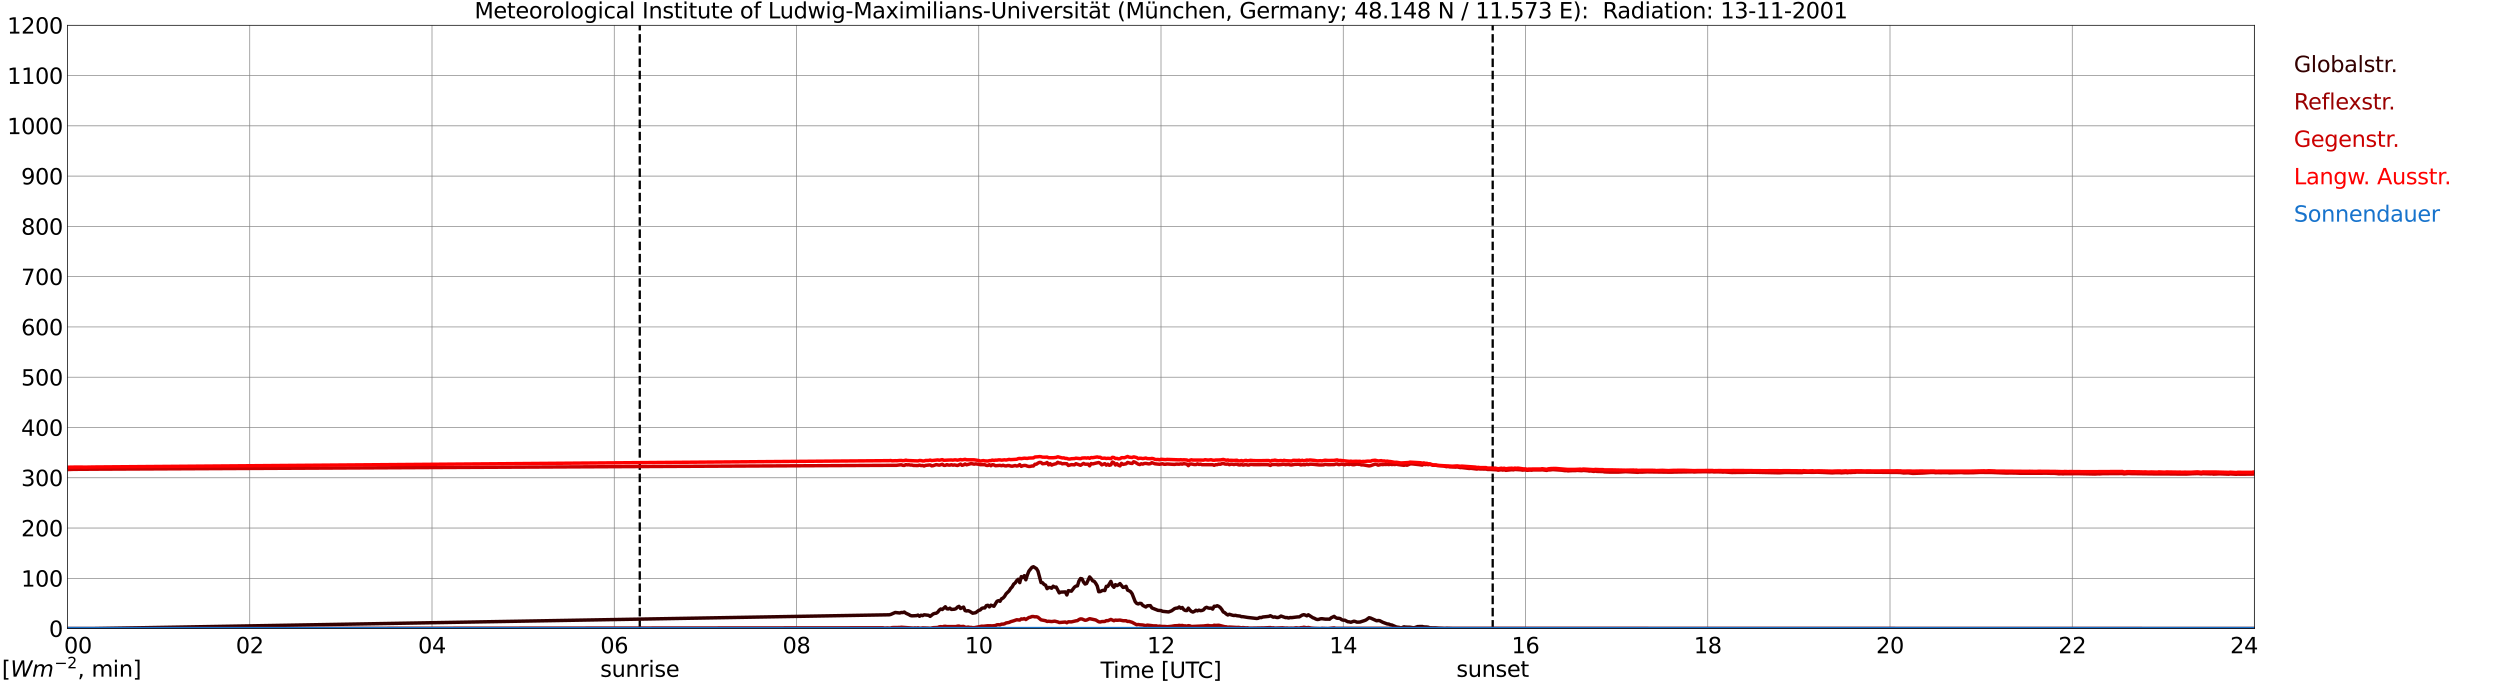 <?xml version="1.0" encoding="utf-8" standalone="no"?>
<!DOCTYPE svg PUBLIC "-//W3C//DTD SVG 1.1//EN"
  "http://www.w3.org/Graphics/SVG/1.1/DTD/svg11.dtd">
<svg xmlns:xlink="http://www.w3.org/1999/xlink" width="1085.4pt" height="296.64pt" viewBox="0 0 1085.4 296.64" xmlns="http://www.w3.org/2000/svg" version="1.1">
 <defs>
  <style type="text/css">*{stroke-linejoin: round; stroke-linecap: butt}</style>
 </defs>
 <g id="figure_1">
  <g id="patch_1">
   <path d="M 0 296.64 
L 1085.4 296.64 
L 1085.4 0 
L 0 0 
z
" style="fill: #ffffff"/>
  </g>
  <g id="axes_1">
   <g id="patch_2">
    <path d="M 29.306 272.909 
L 978.814 272.909 
L 978.814 10.976 
L 29.306 10.976 
z
" style="fill: #ffffff"/>
   </g>
   <g id="patch_3">
    <path d="M 978.814 272.909 
L 978.814 272.909 
L 978.814 10.976 
L 978.814 10.976 
z
" clip-path="url(#pf307409652)" style="fill: #d3d3d3; opacity: 0.25; stroke: #d3d3d3; stroke-linejoin: miter"/>
   </g>
   <g id="matplotlib.axis_1">
    <g id="xtick_1">
     <g id="line2d_1">
      <path d="M 29.306 272.909 
L 29.306 10.976 
" clip-path="url(#pf307409652)" style="fill: none; stroke: #808080; stroke-width: 0.3; stroke-linecap: square"/>
     </g>
     <g id="line2d_2"/>
     <g id="text_1">
      <!--    00 -->
      <g transform="translate(18.733 283.627) scale(0.095 -0.095)">
       <defs>
        <path id="DejaVuSans-20" transform="scale(0.016)"/>
        <path id="DejaVuSans-30" d="M 2034 4250 
Q 1547 4250 1301 3770 
Q 1056 3291 1056 2328 
Q 1056 1369 1301 889 
Q 1547 409 2034 409 
Q 2525 409 2770 889 
Q 3016 1369 3016 2328 
Q 3016 3291 2770 3770 
Q 2525 4250 2034 4250 
z
M 2034 4750 
Q 2819 4750 3233 4129 
Q 3647 3509 3647 2328 
Q 3647 1150 3233 529 
Q 2819 -91 2034 -91 
Q 1250 -91 836 529 
Q 422 1150 422 2328 
Q 422 3509 836 4129 
Q 1250 4750 2034 4750 
z
" transform="scale(0.016)"/>
       </defs>
       <use xlink:href="#DejaVuSans-20"/>
       <use xlink:href="#DejaVuSans-20" transform="translate(31.787 0)"/>
       <use xlink:href="#DejaVuSans-20" transform="translate(63.574 0)"/>
       <use xlink:href="#DejaVuSans-30" transform="translate(95.361 0)"/>
       <use xlink:href="#DejaVuSans-30" transform="translate(158.984 0)"/>
      </g>
     </g>
    </g>
    <g id="xtick_2">
     <g id="line2d_3">
      <path d="M 108.431 272.909 
L 108.431 10.976 
" clip-path="url(#pf307409652)" style="fill: none; stroke: #808080; stroke-width: 0.3; stroke-linecap: square"/>
     </g>
     <g id="line2d_4"/>
     <g id="text_2">
      <!-- 02 -->
      <g transform="translate(102.387 283.627) scale(0.095 -0.095)">
       <defs>
        <path id="DejaVuSans-32" d="M 1228 531 
L 3431 531 
L 3431 0 
L 469 0 
L 469 531 
Q 828 903 1448 1529 
Q 2069 2156 2228 2338 
Q 2531 2678 2651 2914 
Q 2772 3150 2772 3378 
Q 2772 3750 2511 3984 
Q 2250 4219 1831 4219 
Q 1534 4219 1204 4116 
Q 875 4013 500 3803 
L 500 4441 
Q 881 4594 1212 4672 
Q 1544 4750 1819 4750 
Q 2544 4750 2975 4387 
Q 3406 4025 3406 3419 
Q 3406 3131 3298 2873 
Q 3191 2616 2906 2266 
Q 2828 2175 2409 1742 
Q 1991 1309 1228 531 
z
" transform="scale(0.016)"/>
       </defs>
       <use xlink:href="#DejaVuSans-30"/>
       <use xlink:href="#DejaVuSans-32" transform="translate(63.623 0)"/>
      </g>
     </g>
    </g>
    <g id="xtick_3">
     <g id="line2d_5">
      <path d="M 187.557 272.909 
L 187.557 10.976 
" clip-path="url(#pf307409652)" style="fill: none; stroke: #808080; stroke-width: 0.3; stroke-linecap: square"/>
     </g>
     <g id="line2d_6"/>
     <g id="text_3">
      <!-- 04 -->
      <g transform="translate(181.513 283.627) scale(0.095 -0.095)">
       <defs>
        <path id="DejaVuSans-34" d="M 2419 4116 
L 825 1625 
L 2419 1625 
L 2419 4116 
z
M 2253 4666 
L 3047 4666 
L 3047 1625 
L 3713 1625 
L 3713 1100 
L 3047 1100 
L 3047 0 
L 2419 0 
L 2419 1100 
L 313 1100 
L 313 1709 
L 2253 4666 
z
" transform="scale(0.016)"/>
       </defs>
       <use xlink:href="#DejaVuSans-30"/>
       <use xlink:href="#DejaVuSans-34" transform="translate(63.623 0)"/>
      </g>
     </g>
    </g>
    <g id="xtick_4">
     <g id="line2d_7">
      <path d="M 266.683 272.909 
L 266.683 10.976 
" clip-path="url(#pf307409652)" style="fill: none; stroke: #808080; stroke-width: 0.3; stroke-linecap: square"/>
     </g>
     <g id="line2d_8"/>
     <g id="text_4">
      <!-- 06 -->
      <g transform="translate(260.638 283.627) scale(0.095 -0.095)">
       <defs>
        <path id="DejaVuSans-36" d="M 2113 2584 
Q 1688 2584 1439 2293 
Q 1191 2003 1191 1497 
Q 1191 994 1439 701 
Q 1688 409 2113 409 
Q 2538 409 2786 701 
Q 3034 994 3034 1497 
Q 3034 2003 2786 2293 
Q 2538 2584 2113 2584 
z
M 3366 4563 
L 3366 3988 
Q 3128 4100 2886 4159 
Q 2644 4219 2406 4219 
Q 1781 4219 1451 3797 
Q 1122 3375 1075 2522 
Q 1259 2794 1537 2939 
Q 1816 3084 2150 3084 
Q 2853 3084 3261 2657 
Q 3669 2231 3669 1497 
Q 3669 778 3244 343 
Q 2819 -91 2113 -91 
Q 1303 -91 875 529 
Q 447 1150 447 2328 
Q 447 3434 972 4092 
Q 1497 4750 2381 4750 
Q 2619 4750 2861 4703 
Q 3103 4656 3366 4563 
z
" transform="scale(0.016)"/>
       </defs>
       <use xlink:href="#DejaVuSans-30"/>
       <use xlink:href="#DejaVuSans-36" transform="translate(63.623 0)"/>
      </g>
     </g>
    </g>
    <g id="xtick_5">
     <g id="line2d_9">
      <path d="M 345.808 272.909 
L 345.808 10.976 
" clip-path="url(#pf307409652)" style="fill: none; stroke: #808080; stroke-width: 0.3; stroke-linecap: square"/>
     </g>
     <g id="line2d_10"/>
     <g id="text_5">
      <!-- 08 -->
      <g transform="translate(339.764 283.627) scale(0.095 -0.095)">
       <defs>
        <path id="DejaVuSans-38" d="M 2034 2216 
Q 1584 2216 1326 1975 
Q 1069 1734 1069 1313 
Q 1069 891 1326 650 
Q 1584 409 2034 409 
Q 2484 409 2743 651 
Q 3003 894 3003 1313 
Q 3003 1734 2745 1975 
Q 2488 2216 2034 2216 
z
M 1403 2484 
Q 997 2584 770 2862 
Q 544 3141 544 3541 
Q 544 4100 942 4425 
Q 1341 4750 2034 4750 
Q 2731 4750 3128 4425 
Q 3525 4100 3525 3541 
Q 3525 3141 3298 2862 
Q 3072 2584 2669 2484 
Q 3125 2378 3379 2068 
Q 3634 1759 3634 1313 
Q 3634 634 3220 271 
Q 2806 -91 2034 -91 
Q 1263 -91 848 271 
Q 434 634 434 1313 
Q 434 1759 690 2068 
Q 947 2378 1403 2484 
z
M 1172 3481 
Q 1172 3119 1398 2916 
Q 1625 2713 2034 2713 
Q 2441 2713 2670 2916 
Q 2900 3119 2900 3481 
Q 2900 3844 2670 4047 
Q 2441 4250 2034 4250 
Q 1625 4250 1398 4047 
Q 1172 3844 1172 3481 
z
" transform="scale(0.016)"/>
       </defs>
       <use xlink:href="#DejaVuSans-30"/>
       <use xlink:href="#DejaVuSans-38" transform="translate(63.623 0)"/>
      </g>
     </g>
    </g>
    <g id="xtick_6">
     <g id="line2d_11">
      <path d="M 424.934 272.909 
L 424.934 10.976 
" clip-path="url(#pf307409652)" style="fill: none; stroke: #808080; stroke-width: 0.3; stroke-linecap: square"/>
     </g>
     <g id="line2d_12"/>
     <g id="text_6">
      <!-- 10 -->
      <g transform="translate(418.89 283.627) scale(0.095 -0.095)">
       <defs>
        <path id="DejaVuSans-31" d="M 794 531 
L 1825 531 
L 1825 4091 
L 703 3866 
L 703 4441 
L 1819 4666 
L 2450 4666 
L 2450 531 
L 3481 531 
L 3481 0 
L 794 0 
L 794 531 
z
" transform="scale(0.016)"/>
       </defs>
       <use xlink:href="#DejaVuSans-31"/>
       <use xlink:href="#DejaVuSans-30" transform="translate(63.623 0)"/>
      </g>
     </g>
    </g>
    <g id="xtick_7">
     <g id="line2d_13">
      <path d="M 504.06 272.909 
L 504.06 10.976 
" clip-path="url(#pf307409652)" style="fill: none; stroke: #808080; stroke-width: 0.3; stroke-linecap: square"/>
     </g>
     <g id="line2d_14"/>
     <g id="text_7">
      <!-- 12 -->
      <g transform="translate(498.015 283.627) scale(0.095 -0.095)">
       <use xlink:href="#DejaVuSans-31"/>
       <use xlink:href="#DejaVuSans-32" transform="translate(63.623 0)"/>
      </g>
     </g>
    </g>
    <g id="xtick_8">
     <g id="line2d_15">
      <path d="M 583.185 272.909 
L 583.185 10.976 
" clip-path="url(#pf307409652)" style="fill: none; stroke: #808080; stroke-width: 0.3; stroke-linecap: square"/>
     </g>
     <g id="line2d_16"/>
     <g id="text_8">
      <!-- 14 -->
      <g transform="translate(577.141 283.627) scale(0.095 -0.095)">
       <use xlink:href="#DejaVuSans-31"/>
       <use xlink:href="#DejaVuSans-34" transform="translate(63.623 0)"/>
      </g>
     </g>
    </g>
    <g id="xtick_9">
     <g id="line2d_17">
      <path d="M 662.311 272.909 
L 662.311 10.976 
" clip-path="url(#pf307409652)" style="fill: none; stroke: #808080; stroke-width: 0.3; stroke-linecap: square"/>
     </g>
     <g id="line2d_18"/>
     <g id="text_9">
      <!-- 16 -->
      <g transform="translate(656.267 283.627) scale(0.095 -0.095)">
       <use xlink:href="#DejaVuSans-31"/>
       <use xlink:href="#DejaVuSans-36" transform="translate(63.623 0)"/>
      </g>
     </g>
    </g>
    <g id="xtick_10">
     <g id="line2d_19">
      <path d="M 741.437 272.909 
L 741.437 10.976 
" clip-path="url(#pf307409652)" style="fill: none; stroke: #808080; stroke-width: 0.3; stroke-linecap: square"/>
     </g>
     <g id="line2d_20"/>
     <g id="text_10">
      <!-- 18 -->
      <g transform="translate(735.392 283.627) scale(0.095 -0.095)">
       <use xlink:href="#DejaVuSans-31"/>
       <use xlink:href="#DejaVuSans-38" transform="translate(63.623 0)"/>
      </g>
     </g>
    </g>
    <g id="xtick_11">
     <g id="line2d_21">
      <path d="M 820.562 272.909 
L 820.562 10.976 
" clip-path="url(#pf307409652)" style="fill: none; stroke: #808080; stroke-width: 0.3; stroke-linecap: square"/>
     </g>
     <g id="line2d_22"/>
     <g id="text_11">
      <!-- 20 -->
      <g transform="translate(814.518 283.627) scale(0.095 -0.095)">
       <use xlink:href="#DejaVuSans-32"/>
       <use xlink:href="#DejaVuSans-30" transform="translate(63.623 0)"/>
      </g>
     </g>
    </g>
    <g id="xtick_12">
     <g id="line2d_23">
      <path d="M 899.688 272.909 
L 899.688 10.976 
" clip-path="url(#pf307409652)" style="fill: none; stroke: #808080; stroke-width: 0.3; stroke-linecap: square"/>
     </g>
     <g id="line2d_24"/>
     <g id="text_12">
      <!-- 22 -->
      <g transform="translate(893.644 283.627) scale(0.095 -0.095)">
       <use xlink:href="#DejaVuSans-32"/>
       <use xlink:href="#DejaVuSans-32" transform="translate(63.623 0)"/>
      </g>
     </g>
    </g>
    <g id="xtick_13">
     <g id="line2d_25">
      <path d="M 978.814 272.909 
L 978.814 10.976 
" clip-path="url(#pf307409652)" style="fill: none; stroke: #808080; stroke-width: 0.3; stroke-linecap: square"/>
     </g>
     <g id="line2d_26"/>
     <g id="text_13">
      <!-- 24    -->
      <g transform="translate(968.241 283.627) scale(0.095 -0.095)">
       <use xlink:href="#DejaVuSans-32"/>
       <use xlink:href="#DejaVuSans-34" transform="translate(63.623 0)"/>
       <use xlink:href="#DejaVuSans-20" transform="translate(127.246 0)"/>
       <use xlink:href="#DejaVuSans-20" transform="translate(159.033 0)"/>
       <use xlink:href="#DejaVuSans-20" transform="translate(190.82 0)"/>
      </g>
     </g>
    </g>
    <g id="text_14">
     <!-- Time [UTC] -->
     <g transform="translate(477.806 294.322) scale(0.095 -0.095)">
      <defs>
       <path id="DejaVuSans-54" d="M -19 4666 
L 3928 4666 
L 3928 4134 
L 2272 4134 
L 2272 0 
L 1638 0 
L 1638 4134 
L -19 4134 
L -19 4666 
z
" transform="scale(0.016)"/>
       <path id="DejaVuSans-69" d="M 603 3500 
L 1178 3500 
L 1178 0 
L 603 0 
L 603 3500 
z
M 603 4863 
L 1178 4863 
L 1178 4134 
L 603 4134 
L 603 4863 
z
" transform="scale(0.016)"/>
       <path id="DejaVuSans-6d" d="M 3328 2828 
Q 3544 3216 3844 3400 
Q 4144 3584 4550 3584 
Q 5097 3584 5394 3201 
Q 5691 2819 5691 2113 
L 5691 0 
L 5113 0 
L 5113 2094 
Q 5113 2597 4934 2840 
Q 4756 3084 4391 3084 
Q 3944 3084 3684 2787 
Q 3425 2491 3425 1978 
L 3425 0 
L 2847 0 
L 2847 2094 
Q 2847 2600 2669 2842 
Q 2491 3084 2119 3084 
Q 1678 3084 1418 2786 
Q 1159 2488 1159 1978 
L 1159 0 
L 581 0 
L 581 3500 
L 1159 3500 
L 1159 2956 
Q 1356 3278 1631 3431 
Q 1906 3584 2284 3584 
Q 2666 3584 2933 3390 
Q 3200 3197 3328 2828 
z
" transform="scale(0.016)"/>
       <path id="DejaVuSans-65" d="M 3597 1894 
L 3597 1613 
L 953 1613 
Q 991 1019 1311 708 
Q 1631 397 2203 397 
Q 2534 397 2845 478 
Q 3156 559 3463 722 
L 3463 178 
Q 3153 47 2828 -22 
Q 2503 -91 2169 -91 
Q 1331 -91 842 396 
Q 353 884 353 1716 
Q 353 2575 817 3079 
Q 1281 3584 2069 3584 
Q 2775 3584 3186 3129 
Q 3597 2675 3597 1894 
z
M 3022 2063 
Q 3016 2534 2758 2815 
Q 2500 3097 2075 3097 
Q 1594 3097 1305 2825 
Q 1016 2553 972 2059 
L 3022 2063 
z
" transform="scale(0.016)"/>
       <path id="DejaVuSans-5b" d="M 550 4863 
L 1875 4863 
L 1875 4416 
L 1125 4416 
L 1125 -397 
L 1875 -397 
L 1875 -844 
L 550 -844 
L 550 4863 
z
" transform="scale(0.016)"/>
       <path id="DejaVuSans-55" d="M 556 4666 
L 1191 4666 
L 1191 1831 
Q 1191 1081 1462 751 
Q 1734 422 2344 422 
Q 2950 422 3222 751 
Q 3494 1081 3494 1831 
L 3494 4666 
L 4128 4666 
L 4128 1753 
Q 4128 841 3676 375 
Q 3225 -91 2344 -91 
Q 1459 -91 1007 375 
Q 556 841 556 1753 
L 556 4666 
z
" transform="scale(0.016)"/>
       <path id="DejaVuSans-43" d="M 4122 4306 
L 4122 3641 
Q 3803 3938 3442 4084 
Q 3081 4231 2675 4231 
Q 1875 4231 1450 3742 
Q 1025 3253 1025 2328 
Q 1025 1406 1450 917 
Q 1875 428 2675 428 
Q 3081 428 3442 575 
Q 3803 722 4122 1019 
L 4122 359 
Q 3791 134 3420 21 
Q 3050 -91 2638 -91 
Q 1578 -91 968 557 
Q 359 1206 359 2328 
Q 359 3453 968 4101 
Q 1578 4750 2638 4750 
Q 3056 4750 3426 4639 
Q 3797 4528 4122 4306 
z
" transform="scale(0.016)"/>
       <path id="DejaVuSans-5d" d="M 1947 4863 
L 1947 -844 
L 622 -844 
L 622 -397 
L 1369 -397 
L 1369 4416 
L 622 4416 
L 622 4863 
L 1947 4863 
z
" transform="scale(0.016)"/>
      </defs>
      <use xlink:href="#DejaVuSans-54"/>
      <use xlink:href="#DejaVuSans-69" transform="translate(57.959 0)"/>
      <use xlink:href="#DejaVuSans-6d" transform="translate(85.742 0)"/>
      <use xlink:href="#DejaVuSans-65" transform="translate(183.154 0)"/>
      <use xlink:href="#DejaVuSans-20" transform="translate(244.678 0)"/>
      <use xlink:href="#DejaVuSans-5b" transform="translate(276.465 0)"/>
      <use xlink:href="#DejaVuSans-55" transform="translate(315.479 0)"/>
      <use xlink:href="#DejaVuSans-54" transform="translate(388.672 0)"/>
      <use xlink:href="#DejaVuSans-43" transform="translate(443.881 0)"/>
      <use xlink:href="#DejaVuSans-5d" transform="translate(513.705 0)"/>
     </g>
    </g>
   </g>
   <g id="matplotlib.axis_2">
    <g id="ytick_1">
     <g id="line2d_27">
      <path d="M 29.306 272.909 
L 978.814 272.909 
" clip-path="url(#pf307409652)" style="fill: none; stroke: #808080; stroke-width: 0.3; stroke-linecap: square"/>
     </g>
     <g id="line2d_28"/>
     <g id="text_15">
      <!-- 0 -->
      <g transform="translate(21.261 276.518) scale(0.095 -0.095)">
       <use xlink:href="#DejaVuSans-30"/>
      </g>
     </g>
    </g>
    <g id="ytick_2">
     <g id="line2d_29">
      <path d="M 29.306 251.081 
L 978.814 251.081 
" clip-path="url(#pf307409652)" style="fill: none; stroke: #808080; stroke-width: 0.3; stroke-linecap: square"/>
     </g>
     <g id="line2d_30"/>
     <g id="text_16">
      <!-- 100 -->
      <g transform="translate(9.173 254.69) scale(0.095 -0.095)">
       <use xlink:href="#DejaVuSans-31"/>
       <use xlink:href="#DejaVuSans-30" transform="translate(63.623 0)"/>
       <use xlink:href="#DejaVuSans-30" transform="translate(127.246 0)"/>
      </g>
     </g>
    </g>
    <g id="ytick_3">
     <g id="line2d_31">
      <path d="M 29.306 229.253 
L 978.814 229.253 
" clip-path="url(#pf307409652)" style="fill: none; stroke: #808080; stroke-width: 0.3; stroke-linecap: square"/>
     </g>
     <g id="line2d_32"/>
     <g id="text_17">
      <!-- 200 -->
      <g transform="translate(9.173 232.863) scale(0.095 -0.095)">
       <use xlink:href="#DejaVuSans-32"/>
       <use xlink:href="#DejaVuSans-30" transform="translate(63.623 0)"/>
       <use xlink:href="#DejaVuSans-30" transform="translate(127.246 0)"/>
      </g>
     </g>
    </g>
    <g id="ytick_4">
     <g id="line2d_33">
      <path d="M 29.306 207.426 
L 978.814 207.426 
" clip-path="url(#pf307409652)" style="fill: none; stroke: #808080; stroke-width: 0.3; stroke-linecap: square"/>
     </g>
     <g id="line2d_34"/>
     <g id="text_18">
      <!-- 300 -->
      <g transform="translate(9.173 211.035) scale(0.095 -0.095)">
       <defs>
        <path id="DejaVuSans-33" d="M 2597 2516 
Q 3050 2419 3304 2112 
Q 3559 1806 3559 1356 
Q 3559 666 3084 287 
Q 2609 -91 1734 -91 
Q 1441 -91 1130 -33 
Q 819 25 488 141 
L 488 750 
Q 750 597 1062 519 
Q 1375 441 1716 441 
Q 2309 441 2620 675 
Q 2931 909 2931 1356 
Q 2931 1769 2642 2001 
Q 2353 2234 1838 2234 
L 1294 2234 
L 1294 2753 
L 1863 2753 
Q 2328 2753 2575 2939 
Q 2822 3125 2822 3475 
Q 2822 3834 2567 4026 
Q 2313 4219 1838 4219 
Q 1578 4219 1281 4162 
Q 984 4106 628 3988 
L 628 4550 
Q 988 4650 1302 4700 
Q 1616 4750 1894 4750 
Q 2613 4750 3031 4423 
Q 3450 4097 3450 3541 
Q 3450 3153 3228 2886 
Q 3006 2619 2597 2516 
z
" transform="scale(0.016)"/>
       </defs>
       <use xlink:href="#DejaVuSans-33"/>
       <use xlink:href="#DejaVuSans-30" transform="translate(63.623 0)"/>
       <use xlink:href="#DejaVuSans-30" transform="translate(127.246 0)"/>
      </g>
     </g>
    </g>
    <g id="ytick_5">
     <g id="line2d_35">
      <path d="M 29.306 185.598 
L 978.814 185.598 
" clip-path="url(#pf307409652)" style="fill: none; stroke: #808080; stroke-width: 0.3; stroke-linecap: square"/>
     </g>
     <g id="line2d_36"/>
     <g id="text_19">
      <!-- 400 -->
      <g transform="translate(9.173 189.207) scale(0.095 -0.095)">
       <use xlink:href="#DejaVuSans-34"/>
       <use xlink:href="#DejaVuSans-30" transform="translate(63.623 0)"/>
       <use xlink:href="#DejaVuSans-30" transform="translate(127.246 0)"/>
      </g>
     </g>
    </g>
    <g id="ytick_6">
     <g id="line2d_37">
      <path d="M 29.306 163.77 
L 978.814 163.77 
" clip-path="url(#pf307409652)" style="fill: none; stroke: #808080; stroke-width: 0.3; stroke-linecap: square"/>
     </g>
     <g id="line2d_38"/>
     <g id="text_20">
      <!-- 500 -->
      <g transform="translate(9.173 167.379) scale(0.095 -0.095)">
       <defs>
        <path id="DejaVuSans-35" d="M 691 4666 
L 3169 4666 
L 3169 4134 
L 1269 4134 
L 1269 2991 
Q 1406 3038 1543 3061 
Q 1681 3084 1819 3084 
Q 2600 3084 3056 2656 
Q 3513 2228 3513 1497 
Q 3513 744 3044 326 
Q 2575 -91 1722 -91 
Q 1428 -91 1123 -41 
Q 819 9 494 109 
L 494 744 
Q 775 591 1075 516 
Q 1375 441 1709 441 
Q 2250 441 2565 725 
Q 2881 1009 2881 1497 
Q 2881 1984 2565 2268 
Q 2250 2553 1709 2553 
Q 1456 2553 1204 2497 
Q 953 2441 691 2322 
L 691 4666 
z
" transform="scale(0.016)"/>
       </defs>
       <use xlink:href="#DejaVuSans-35"/>
       <use xlink:href="#DejaVuSans-30" transform="translate(63.623 0)"/>
       <use xlink:href="#DejaVuSans-30" transform="translate(127.246 0)"/>
      </g>
     </g>
    </g>
    <g id="ytick_7">
     <g id="line2d_39">
      <path d="M 29.306 141.942 
L 978.814 141.942 
" clip-path="url(#pf307409652)" style="fill: none; stroke: #808080; stroke-width: 0.3; stroke-linecap: square"/>
     </g>
     <g id="line2d_40"/>
     <g id="text_21">
      <!-- 600 -->
      <g transform="translate(9.173 145.551) scale(0.095 -0.095)">
       <use xlink:href="#DejaVuSans-36"/>
       <use xlink:href="#DejaVuSans-30" transform="translate(63.623 0)"/>
       <use xlink:href="#DejaVuSans-30" transform="translate(127.246 0)"/>
      </g>
     </g>
    </g>
    <g id="ytick_8">
     <g id="line2d_41">
      <path d="M 29.306 120.114 
L 978.814 120.114 
" clip-path="url(#pf307409652)" style="fill: none; stroke: #808080; stroke-width: 0.3; stroke-linecap: square"/>
     </g>
     <g id="line2d_42"/>
     <g id="text_22">
      <!-- 700 -->
      <g transform="translate(9.173 123.724) scale(0.095 -0.095)">
       <defs>
        <path id="DejaVuSans-37" d="M 525 4666 
L 3525 4666 
L 3525 4397 
L 1831 0 
L 1172 0 
L 2766 4134 
L 525 4134 
L 525 4666 
z
" transform="scale(0.016)"/>
       </defs>
       <use xlink:href="#DejaVuSans-37"/>
       <use xlink:href="#DejaVuSans-30" transform="translate(63.623 0)"/>
       <use xlink:href="#DejaVuSans-30" transform="translate(127.246 0)"/>
      </g>
     </g>
    </g>
    <g id="ytick_9">
     <g id="line2d_43">
      <path d="M 29.306 98.287 
L 978.814 98.287 
" clip-path="url(#pf307409652)" style="fill: none; stroke: #808080; stroke-width: 0.3; stroke-linecap: square"/>
     </g>
     <g id="line2d_44"/>
     <g id="text_23">
      <!-- 800 -->
      <g transform="translate(9.173 101.896) scale(0.095 -0.095)">
       <use xlink:href="#DejaVuSans-38"/>
       <use xlink:href="#DejaVuSans-30" transform="translate(63.623 0)"/>
       <use xlink:href="#DejaVuSans-30" transform="translate(127.246 0)"/>
      </g>
     </g>
    </g>
    <g id="ytick_10">
     <g id="line2d_45">
      <path d="M 29.306 76.459 
L 978.814 76.459 
" clip-path="url(#pf307409652)" style="fill: none; stroke: #808080; stroke-width: 0.3; stroke-linecap: square"/>
     </g>
     <g id="line2d_46"/>
     <g id="text_24">
      <!-- 900 -->
      <g transform="translate(9.173 80.068) scale(0.095 -0.095)">
       <defs>
        <path id="DejaVuSans-39" d="M 703 97 
L 703 672 
Q 941 559 1184 500 
Q 1428 441 1663 441 
Q 2288 441 2617 861 
Q 2947 1281 2994 2138 
Q 2813 1869 2534 1725 
Q 2256 1581 1919 1581 
Q 1219 1581 811 2004 
Q 403 2428 403 3163 
Q 403 3881 828 4315 
Q 1253 4750 1959 4750 
Q 2769 4750 3195 4129 
Q 3622 3509 3622 2328 
Q 3622 1225 3098 567 
Q 2575 -91 1691 -91 
Q 1453 -91 1209 -44 
Q 966 3 703 97 
z
M 1959 2075 
Q 2384 2075 2632 2365 
Q 2881 2656 2881 3163 
Q 2881 3666 2632 3958 
Q 2384 4250 1959 4250 
Q 1534 4250 1286 3958 
Q 1038 3666 1038 3163 
Q 1038 2656 1286 2365 
Q 1534 2075 1959 2075 
z
" transform="scale(0.016)"/>
       </defs>
       <use xlink:href="#DejaVuSans-39"/>
       <use xlink:href="#DejaVuSans-30" transform="translate(63.623 0)"/>
       <use xlink:href="#DejaVuSans-30" transform="translate(127.246 0)"/>
      </g>
     </g>
    </g>
    <g id="ytick_11">
     <g id="line2d_47">
      <path d="M 29.306 54.631 
L 978.814 54.631 
" clip-path="url(#pf307409652)" style="fill: none; stroke: #808080; stroke-width: 0.3; stroke-linecap: square"/>
     </g>
     <g id="line2d_48"/>
     <g id="text_25">
      <!-- 1000 -->
      <g transform="translate(3.128 58.24) scale(0.095 -0.095)">
       <use xlink:href="#DejaVuSans-31"/>
       <use xlink:href="#DejaVuSans-30" transform="translate(63.623 0)"/>
       <use xlink:href="#DejaVuSans-30" transform="translate(127.246 0)"/>
       <use xlink:href="#DejaVuSans-30" transform="translate(190.869 0)"/>
      </g>
     </g>
    </g>
    <g id="ytick_12">
     <g id="line2d_49">
      <path d="M 29.306 32.803 
L 978.814 32.803 
" clip-path="url(#pf307409652)" style="fill: none; stroke: #808080; stroke-width: 0.3; stroke-linecap: square"/>
     </g>
     <g id="line2d_50"/>
     <g id="text_26">
      <!-- 1100 -->
      <g transform="translate(3.128 36.413) scale(0.095 -0.095)">
       <use xlink:href="#DejaVuSans-31"/>
       <use xlink:href="#DejaVuSans-31" transform="translate(63.623 0)"/>
       <use xlink:href="#DejaVuSans-30" transform="translate(127.246 0)"/>
       <use xlink:href="#DejaVuSans-30" transform="translate(190.869 0)"/>
      </g>
     </g>
    </g>
    <g id="ytick_13">
     <g id="line2d_51">
      <path d="M 29.306 10.976 
L 978.814 10.976 
" clip-path="url(#pf307409652)" style="fill: none; stroke: #808080; stroke-width: 0.3; stroke-linecap: square"/>
     </g>
     <g id="line2d_52"/>
     <g id="text_27">
      <!-- 1200 -->
      <g transform="translate(3.128 14.585) scale(0.095 -0.095)">
       <use xlink:href="#DejaVuSans-31"/>
       <use xlink:href="#DejaVuSans-32" transform="translate(63.623 0)"/>
       <use xlink:href="#DejaVuSans-30" transform="translate(127.246 0)"/>
       <use xlink:href="#DejaVuSans-30" transform="translate(190.869 0)"/>
      </g>
     </g>
    </g>
   </g>
   <g id="line2d_53">
    <path d="M 277.76 272.909 
L 277.76 10.976 
" clip-path="url(#pf307409652)" style="fill: none; stroke-dasharray: 3.7,1.6; stroke-dashoffset: 0; stroke: #000000"/>
   </g>
   <g id="line2d_54">
    <path d="M 648.068 272.909 
L 648.068 10.976 
" clip-path="url(#pf307409652)" style="fill: none; stroke-dasharray: 3.7,1.6; stroke-dashoffset: 0; stroke: #000000"/>
   </g>
   <g id="line2d_55">
    <path d="M 29.306 272.909 
L 40.515 272.909 
L 386.031 266.917 
L 386.69 266.78 
L 388.668 265.909 
L 390.646 266.138 
L 391.306 265.909 
L 391.965 265.954 
L 392.624 265.727 
L 393.284 266.23 
L 394.603 266.825 
L 395.262 267.236 
L 395.921 267.373 
L 397.899 267.282 
L 398.559 267.055 
L 399.218 267.557 
L 399.878 267.1 
L 400.537 267.282 
L 401.196 266.917 
L 403.175 267.146 
L 403.834 267.602 
L 405.153 266.55 
L 405.812 266.321 
L 406.471 266.23 
L 407.131 265.773 
L 407.79 264.902 
L 408.45 264.4 
L 409.109 264.627 
L 410.428 263.438 
L 411.087 264.309 
L 411.746 264.4 
L 412.406 264.034 
L 413.065 264.584 
L 414.384 264.492 
L 415.043 264.263 
L 415.703 263.575 
L 416.362 263.257 
L 417.022 264.171 
L 418.34 263.575 
L 419 265.086 
L 419.659 265.269 
L 420.318 265.132 
L 420.978 265.407 
L 422.297 266.23 
L 423.615 266 
L 424.934 264.994 
L 425.593 264.811 
L 426.253 264.125 
L 426.912 263.942 
L 427.572 263.942 
L 428.231 262.936 
L 428.89 262.798 
L 429.55 263.484 
L 430.209 262.752 
L 431.528 263.211 
L 432.847 261.059 
L 433.506 260.783 
L 434.165 261.059 
L 434.825 259.961 
L 435.484 259.64 
L 436.144 258.908 
L 436.803 257.811 
L 438.122 256.529 
L 438.781 255.477 
L 439.44 254.79 
L 440.1 253.6 
L 440.759 253.096 
L 441.419 252.089 
L 442.078 251.496 
L 442.737 252.96 
L 443.397 250.352 
L 444.056 250.762 
L 444.716 249.939 
L 445.375 251.725 
L 446.034 249.619 
L 446.694 247.971 
L 448.012 246.325 
L 448.672 246.05 
L 449.991 246.873 
L 450.65 247.971 
L 451.969 252.915 
L 452.628 253.006 
L 453.287 253.737 
L 453.947 254.058 
L 454.606 255.569 
L 455.266 255.065 
L 455.925 255.11 
L 456.584 255.385 
L 457.244 254.515 
L 457.903 254.927 
L 458.563 254.881 
L 459.881 257.398 
L 460.541 257.077 
L 462.519 256.985 
L 463.178 258.313 
L 463.838 256.438 
L 465.156 256.667 
L 466.475 254.927 
L 467.134 254.469 
L 467.794 254.333 
L 468.453 252.227 
L 469.113 251.175 
L 469.772 251.312 
L 470.431 252.731 
L 471.091 253.554 
L 471.75 253.325 
L 473.069 250.487 
L 473.728 251.221 
L 474.388 252.181 
L 475.047 252.365 
L 475.706 253.233 
L 476.366 254.377 
L 477.025 256.896 
L 477.685 256.85 
L 478.344 256.483 
L 479.003 256.3 
L 479.663 256.392 
L 480.322 254.56 
L 480.981 254.56 
L 482.3 252.41 
L 482.96 254.242 
L 483.619 254.973 
L 484.278 253.829 
L 484.938 254.242 
L 485.597 253.921 
L 486.256 253.371 
L 487.575 255.019 
L 488.235 254.927 
L 488.894 254.56 
L 489.553 256.208 
L 490.213 256.483 
L 490.872 256.896 
L 491.532 257.811 
L 492.85 261.196 
L 493.51 261.975 
L 494.169 262.202 
L 494.828 261.929 
L 495.488 262.021 
L 496.147 262.844 
L 497.466 263.529 
L 498.125 262.982 
L 499.444 262.936 
L 500.103 263.942 
L 502.082 264.719 
L 502.741 264.994 
L 504.06 265.086 
L 504.719 265.407 
L 507.357 265.682 
L 508.675 265.177 
L 509.994 264.217 
L 510.654 264.034 
L 511.313 263.988 
L 511.972 263.529 
L 512.632 264.079 
L 513.291 263.759 
L 513.95 264.673 
L 514.61 265.04 
L 515.269 265.086 
L 515.929 264.034 
L 516.588 264.857 
L 517.247 265.452 
L 517.907 265.727 
L 518.566 265.452 
L 519.226 264.948 
L 519.885 265.223 
L 520.544 264.902 
L 521.204 265.132 
L 521.863 265.04 
L 522.522 264.765 
L 523.182 263.988 
L 523.841 263.667 
L 524.501 263.942 
L 525.16 264.079 
L 525.819 263.988 
L 526.479 264.446 
L 527.138 263.211 
L 527.797 263.257 
L 528.457 262.982 
L 529.116 263.257 
L 529.776 263.759 
L 530.435 264.584 
L 531.094 265.682 
L 531.754 266 
L 532.413 266.596 
L 533.073 267.009 
L 533.732 266.688 
L 535.051 267.1 
L 535.71 267.236 
L 536.369 267.146 
L 537.029 267.327 
L 538.348 267.465 
L 539.007 267.74 
L 539.666 267.74 
L 541.644 268.061 
L 545.601 268.517 
L 546.26 268.428 
L 546.919 268.061 
L 547.579 268.153 
L 548.238 267.878 
L 550.876 267.602 
L 551.535 267.327 
L 552.854 267.969 
L 553.513 267.832 
L 554.173 268.061 
L 554.832 268.107 
L 555.491 267.878 
L 556.151 267.465 
L 557.47 267.923 
L 558.129 268.153 
L 558.788 268.107 
L 559.448 268.336 
L 560.107 268.107 
L 560.766 268.153 
L 563.404 267.832 
L 564.063 267.832 
L 565.382 267.055 
L 566.042 266.871 
L 566.701 267.055 
L 567.36 267.373 
L 568.02 266.917 
L 569.998 268.198 
L 570.657 268.428 
L 571.317 268.792 
L 571.976 268.975 
L 572.635 268.884 
L 573.295 268.655 
L 573.954 268.609 
L 575.273 268.792 
L 576.592 268.792 
L 577.251 268.838 
L 577.91 268.244 
L 579.229 267.602 
L 579.889 268.153 
L 580.548 268.428 
L 581.207 268.428 
L 581.867 268.563 
L 582.526 269.067 
L 583.185 269.25 
L 583.845 269.25 
L 585.164 269.936 
L 585.823 269.982 
L 586.482 270.165 
L 587.801 269.709 
L 588.46 269.844 
L 589.12 270.119 
L 590.439 270.073 
L 592.417 269.434 
L 593.076 269.159 
L 594.395 268.198 
L 595.054 268.336 
L 597.692 269.525 
L 598.351 269.388 
L 599.011 269.48 
L 600.329 270.165 
L 602.307 270.898 
L 602.967 270.944 
L 603.626 271.263 
L 604.286 271.355 
L 606.264 272.226 
L 607.582 272.407 
L 608.242 272.682 
L 609.561 272.134 
L 610.22 272.271 
L 612.198 272.317 
L 613.517 272.544 
L 614.176 272.498 
L 615.495 272.042 
L 617.473 271.996 
L 618.133 272.18 
L 619.451 272.226 
L 620.111 272.317 
L 620.77 272.59 
L 623.408 272.636 
L 624.726 272.773 
L 626.045 272.819 
L 627.364 272.909 
L 628.023 272.819 
L 630.661 272.909 
L 978.154 272.909 
L 978.154 272.909 
" clip-path="url(#pf307409652)" style="fill: none; stroke: #330000; stroke-width: 1.5; stroke-linecap: square"/>
   </g>
   <g id="line2d_56">
    <path d="M 29.306 272.909 
L 40.515 272.909 
L 383.393 272.562 
L 384.053 272.701 
L 385.371 272.608 
L 386.031 272.701 
L 386.69 272.656 
L 387.349 272.468 
L 390.646 272.422 
L 391.306 272.328 
L 396.581 272.701 
L 397.24 272.608 
L 397.899 272.701 
L 398.559 272.562 
L 399.218 272.747 
L 399.878 272.747 
L 400.537 272.608 
L 403.175 272.701 
L 403.834 272.795 
L 405.153 272.516 
L 407.131 272.422 
L 407.79 272.143 
L 408.45 272.049 
L 409.109 272.188 
L 409.768 271.957 
L 410.428 271.909 
L 411.087 272.049 
L 415.043 272.049 
L 415.703 271.863 
L 416.362 271.817 
L 417.022 272.049 
L 418.34 271.957 
L 419 272.282 
L 419.659 272.376 
L 420.318 272.237 
L 420.978 272.376 
L 421.637 272.376 
L 422.297 272.516 
L 422.956 272.516 
L 426.253 271.863 
L 426.912 271.909 
L 428.89 271.678 
L 430.869 271.724 
L 432.187 271.584 
L 432.847 271.259 
L 433.506 271.213 
L 434.165 271.304 
L 434.825 270.979 
L 435.484 270.979 
L 436.144 270.84 
L 436.803 270.466 
L 438.122 270.235 
L 438.781 269.91 
L 440.1 269.536 
L 441.419 269.071 
L 442.737 269.211 
L 443.397 268.698 
L 444.056 268.792 
L 444.716 268.559 
L 445.375 268.978 
L 446.694 268.094 
L 447.353 267.954 
L 448.012 267.675 
L 448.672 267.675 
L 449.331 267.814 
L 449.991 267.768 
L 450.65 268 
L 451.969 269.117 
L 453.947 269.491 
L 454.606 269.816 
L 455.266 269.722 
L 456.584 269.862 
L 457.903 269.676 
L 459.222 270.001 
L 459.881 270.281 
L 462.519 270.049 
L 463.178 270.375 
L 463.838 269.956 
L 465.156 270.001 
L 467.134 269.536 
L 467.794 269.443 
L 468.453 268.978 
L 469.113 268.698 
L 469.772 268.746 
L 471.091 269.303 
L 471.75 269.211 
L 473.069 268.607 
L 475.706 269.163 
L 477.025 269.956 
L 477.685 270.049 
L 478.344 269.862 
L 479.663 269.816 
L 480.322 269.443 
L 480.981 269.491 
L 482.3 268.932 
L 483.619 269.491 
L 484.278 269.211 
L 484.938 269.303 
L 486.256 269.211 
L 487.575 269.491 
L 488.894 269.491 
L 489.553 269.816 
L 490.213 269.77 
L 491.532 270.187 
L 493.51 271.259 
L 494.169 271.119 
L 494.828 271.259 
L 496.147 271.352 
L 497.466 271.63 
L 498.125 271.398 
L 500.103 271.63 
L 500.763 271.724 
L 502.082 271.724 
L 502.741 271.957 
L 503.4 271.817 
L 504.06 271.957 
L 506.038 272.003 
L 506.697 272.097 
L 508.675 271.909 
L 509.994 271.678 
L 511.313 271.632 
L 511.972 271.492 
L 512.632 271.632 
L 513.291 271.538 
L 513.95 271.724 
L 514.61 271.724 
L 515.269 271.863 
L 515.929 271.632 
L 516.588 271.724 
L 517.247 272.003 
L 521.204 271.817 
L 522.522 271.769 
L 524.501 271.538 
L 525.16 271.678 
L 526.479 271.724 
L 527.138 271.444 
L 527.797 271.538 
L 529.116 271.444 
L 531.754 272.097 
L 532.413 272.143 
L 533.073 272.328 
L 533.732 272.237 
L 537.029 272.422 
L 537.688 272.376 
L 539.007 272.562 
L 539.666 272.468 
L 540.985 272.608 
L 541.644 272.562 
L 542.304 272.701 
L 543.623 272.701 
L 548.898 272.608 
L 551.535 272.468 
L 552.195 272.608 
L 552.854 272.562 
L 553.513 272.701 
L 556.81 272.562 
L 558.129 272.701 
L 558.788 272.656 
L 559.448 272.747 
L 560.766 272.701 
L 561.426 272.747 
L 562.745 272.562 
L 564.063 272.701 
L 564.723 272.516 
L 565.382 272.516 
L 566.042 272.328 
L 567.36 272.562 
L 568.02 272.422 
L 569.338 272.701 
L 570.657 272.795 
L 573.295 272.887 
L 573.954 272.795 
L 576.592 272.887 
L 577.91 272.747 
L 579.229 272.608 
L 579.889 272.795 
L 581.207 272.795 
L 582.526 272.802 
L 978.154 272.909 
L 978.154 272.909 
" clip-path="url(#pf307409652)" style="fill: none; stroke: #990000; stroke-width: 1.5; stroke-linecap: square"/>
   </g>
   <g id="line2d_57">
    <path d="M 29.306 203.863 
L 31.943 203.765 
L 39.197 203.721 
L 40.515 203.708 
L 389.328 202.019 
L 390.646 201.838 
L 391.306 201.779 
L 391.965 202.036 
L 392.624 202.084 
L 393.284 201.7 
L 393.943 201.846 
L 394.603 201.776 
L 395.262 201.927 
L 395.921 201.91 
L 396.581 202.091 
L 398.559 202.117 
L 399.218 201.916 
L 399.878 202.139 
L 400.537 202.08 
L 401.196 202.329 
L 401.856 202.047 
L 403.834 201.842 
L 404.493 202.259 
L 405.153 202.174 
L 406.471 201.709 
L 407.79 201.975 
L 409.109 201.556 
L 409.768 202.056 
L 410.428 202.034 
L 411.087 201.728 
L 411.746 201.918 
L 412.406 201.947 
L 413.065 201.742 
L 413.725 201.971 
L 414.384 201.838 
L 415.703 202.11 
L 417.022 201.499 
L 417.681 202.019 
L 418.34 201.846 
L 419 201.445 
L 419.659 201.809 
L 421.637 201.261 
L 422.956 201.528 
L 423.615 201.392 
L 424.934 201.587 
L 425.593 201.755 
L 427.572 201.75 
L 428.231 202.047 
L 428.89 202.095 
L 429.55 201.748 
L 430.209 202.198 
L 430.869 201.731 
L 431.528 201.853 
L 432.187 202.211 
L 434.165 202.03 
L 434.825 202.209 
L 435.484 201.979 
L 436.144 202.211 
L 436.803 202.294 
L 437.462 202.115 
L 438.122 202.108 
L 438.781 202.335 
L 439.44 202.414 
L 440.759 202.113 
L 441.419 202.342 
L 442.078 202.191 
L 442.737 201.72 
L 443.397 202.475 
L 444.056 202.196 
L 444.716 202.062 
L 445.375 202.106 
L 446.034 202.377 
L 446.694 202.523 
L 447.353 202.49 
L 448.012 202.313 
L 448.672 202.32 
L 449.331 201.56 
L 449.991 201.536 
L 450.65 201.058 
L 451.309 200.742 
L 451.969 200.79 
L 452.628 201.353 
L 453.947 201.198 
L 454.606 200.796 
L 455.266 201.816 
L 455.925 201.296 
L 456.584 201.931 
L 457.244 201.635 
L 458.563 201.307 
L 459.222 200.713 
L 459.881 201.021 
L 460.541 201.021 
L 461.2 201.39 
L 461.859 201.266 
L 463.178 201.329 
L 463.838 202.093 
L 465.156 201.711 
L 466.475 201.822 
L 467.134 201.32 
L 469.113 202.017 
L 470.431 201.198 
L 471.091 201.545 
L 472.409 201.517 
L 473.069 202.25 
L 473.728 201.257 
L 474.388 201.432 
L 475.706 201.095 
L 477.025 200.803 
L 477.685 201.133 
L 478.344 201.827 
L 479.663 201.296 
L 480.322 201.951 
L 480.981 201.541 
L 481.641 202.025 
L 482.3 201.807 
L 482.96 200.589 
L 483.619 200.903 
L 484.278 201.883 
L 484.938 201.327 
L 485.597 201.997 
L 486.256 202.268 
L 486.916 201.163 
L 487.575 201.622 
L 488.894 201.384 
L 489.553 200.768 
L 490.872 201.15 
L 491.532 201.216 
L 492.191 200.473 
L 492.85 200.703 
L 494.169 201.512 
L 494.828 201.702 
L 495.488 201.34 
L 496.147 201.508 
L 496.807 201.235 
L 497.466 201.183 
L 498.785 201.423 
L 499.444 201.288 
L 500.103 200.877 
L 501.422 201.364 
L 503.4 201.571 
L 504.719 201.344 
L 505.379 201.558 
L 506.038 201.56 
L 506.697 201.445 
L 509.994 201.639 
L 510.654 201.486 
L 511.972 201.545 
L 512.632 201.397 
L 513.291 201.521 
L 513.95 201.296 
L 515.269 201.517 
L 515.929 202.169 
L 516.588 201.48 
L 517.247 201.447 
L 518.566 201.698 
L 519.226 201.694 
L 519.885 201.388 
L 520.544 201.65 
L 521.204 201.499 
L 521.863 201.757 
L 526.479 201.739 
L 527.138 202.023 
L 527.797 201.72 
L 528.457 201.737 
L 529.116 201.491 
L 529.776 201.584 
L 530.435 201.325 
L 531.094 201.2 
L 531.754 201.46 
L 532.413 201.534 
L 533.073 201.425 
L 533.732 201.755 
L 534.391 201.536 
L 535.051 201.556 
L 535.71 201.7 
L 536.369 201.549 
L 537.029 201.521 
L 537.688 201.809 
L 538.348 201.859 
L 539.007 201.641 
L 539.666 201.923 
L 540.985 201.667 
L 541.644 201.888 
L 542.304 201.886 
L 542.963 201.595 
L 544.282 201.742 
L 550.216 201.715 
L 550.876 201.803 
L 551.535 202.078 
L 552.195 201.68 
L 554.173 201.648 
L 554.832 201.822 
L 556.151 201.718 
L 557.47 201.549 
L 558.129 201.742 
L 559.448 201.622 
L 560.107 201.835 
L 560.766 201.864 
L 562.085 201.608 
L 564.063 201.556 
L 564.723 201.87 
L 565.382 201.744 
L 566.701 201.766 
L 567.36 201.491 
L 568.02 201.735 
L 568.679 201.523 
L 569.998 201.567 
L 572.635 201.849 
L 574.613 201.842 
L 575.273 201.584 
L 576.592 201.737 
L 579.229 201.718 
L 579.889 201.488 
L 580.548 201.434 
L 581.207 201.75 
L 582.526 201.493 
L 583.845 201.794 
L 584.504 201.53 
L 585.823 201.672 
L 586.482 201.477 
L 587.142 201.75 
L 587.801 201.781 
L 589.12 201.486 
L 589.779 201.606 
L 590.439 201.606 
L 591.098 201.877 
L 591.757 201.818 
L 594.395 202.283 
L 595.054 202.187 
L 597.032 201.488 
L 597.692 201.652 
L 598.351 201.962 
L 599.67 201.632 
L 600.329 201.718 
L 600.989 201.626 
L 601.648 201.667 
L 602.307 201.593 
L 602.967 201.715 
L 603.626 201.545 
L 604.286 201.691 
L 604.945 201.602 
L 605.604 201.691 
L 606.264 201.51 
L 606.923 201.687 
L 609.561 202.028 
L 610.22 201.846 
L 610.879 202.006 
L 612.198 201.427 
L 612.858 201.379 
L 616.154 201.735 
L 617.473 201.936 
L 618.133 201.445 
L 618.792 201.742 
L 619.451 201.578 
L 620.111 201.779 
L 620.77 201.563 
L 622.089 202.008 
L 623.408 201.979 
L 624.067 202.137 
L 626.705 202.316 
L 628.023 202.615 
L 628.683 202.51 
L 629.342 202.691 
L 631.98 202.813 
L 632.639 202.722 
L 633.958 203.012 
L 634.617 202.99 
L 637.914 203.4 
L 638.573 203.315 
L 641.211 203.658 
L 641.87 203.501 
L 642.53 203.625 
L 645.167 203.654 
L 645.827 203.815 
L 647.145 203.83 
L 649.783 203.99 
L 650.442 204.151 
L 651.761 203.942 
L 652.42 204.11 
L 653.08 203.959 
L 653.739 204.204 
L 656.377 203.927 
L 657.036 204.005 
L 657.695 203.824 
L 660.333 203.985 
L 660.992 204.116 
L 662.311 204.014 
L 662.97 204.193 
L 664.289 204.088 
L 664.949 204.149 
L 665.608 204.031 
L 668.905 204.031 
L 669.564 203.972 
L 671.542 204.236 
L 672.202 204.012 
L 672.861 204.04 
L 674.18 203.883 
L 678.136 204.162 
L 679.455 204.352 
L 680.114 204.315 
L 680.774 204.45 
L 682.092 204.339 
L 684.071 204.311 
L 684.73 204.219 
L 686.708 204.363 
L 687.368 204.23 
L 689.346 204.391 
L 690.005 204.529 
L 690.664 204.466 
L 691.983 204.688 
L 692.643 204.531 
L 693.302 204.673 
L 695.939 204.736 
L 696.599 204.887 
L 699.236 204.996 
L 702.533 204.996 
L 705.83 204.784 
L 711.105 205.07 
L 711.765 204.968 
L 713.083 204.981 
L 715.062 204.874 
L 725.612 205.024 
L 726.93 204.963 
L 734.843 204.848 
L 735.502 204.937 
L 736.821 204.856 
L 740.777 204.793 
L 742.096 204.863 
L 743.415 204.793 
L 744.074 204.909 
L 745.393 204.863 
L 747.371 204.907 
L 748.031 204.976 
L 748.69 204.915 
L 751.987 205.153 
L 753.306 205.118 
L 755.284 205.103 
L 756.602 205.099 
L 757.921 205.072 
L 759.899 205.022 
L 761.878 205.044 
L 772.428 205.284 
L 775.065 205.118 
L 782.318 205.199 
L 782.978 205.046 
L 787.593 205.062 
L 788.912 205.016 
L 791.55 205.116 
L 795.506 205.306 
L 796.825 205.221 
L 798.803 205.219 
L 799.462 205.302 
L 801.44 205.134 
L 802.1 205.258 
L 802.759 205.107 
L 803.419 205.164 
L 804.737 205.057 
L 805.397 205.081 
L 806.056 204.966 
L 823.859 205.112 
L 825.178 205.153 
L 826.497 205.352 
L 827.816 205.297 
L 828.475 205.282 
L 830.453 205.546 
L 833.091 205.446 
L 835.069 205.367 
L 838.366 205.125 
L 839.684 205.134 
L 840.344 205.265 
L 841.003 205.197 
L 842.322 205.238 
L 845.619 205.208 
L 846.278 205.304 
L 847.597 205.267 
L 851.553 205.158 
L 852.872 205.284 
L 854.191 205.271 
L 856.828 205.236 
L 859.466 205.105 
L 864.741 205.131 
L 871.335 205.402 
L 872.653 205.356 
L 875.291 205.4 
L 876.61 205.463 
L 886.5 205.472 
L 887.819 205.435 
L 890.457 205.502 
L 891.775 205.496 
L 893.094 205.603 
L 893.754 205.71 
L 895.072 205.673 
L 895.732 205.745 
L 896.391 205.66 
L 897.71 205.69 
L 902.326 205.644 
L 909.579 205.812 
L 910.898 205.719 
L 911.557 205.76 
L 912.876 205.653 
L 921.448 205.599 
L 922.107 205.76 
L 924.085 205.57 
L 925.404 205.636 
L 935.295 205.76 
L 941.229 205.762 
L 942.548 205.791 
L 949.142 205.839 
L 951.779 205.686 
L 954.417 205.603 
L 955.735 205.773 
L 956.395 205.655 
L 959.692 205.764 
L 960.351 205.712 
L 961.01 205.852 
L 963.648 205.723 
L 967.604 205.882 
L 968.264 205.758 
L 970.901 205.922 
L 971.561 205.854 
L 972.879 205.893 
L 978.154 205.834 
L 978.154 205.834 
" clip-path="url(#pf307409652)" style="fill: none; stroke: #cc0000; stroke-width: 1.5; stroke-linecap: square"/>
   </g>
   <g id="line2d_58">
    <path d="M 29.306 202.84 
L 31.943 202.794 
L 35.24 202.765 
L 36.559 202.822 
L 40.515 202.743 
L 386.031 199.993 
L 386.69 199.939 
L 387.349 200.078 
L 388.668 200.008 
L 389.328 200.041 
L 390.646 199.912 
L 391.306 199.901 
L 391.965 200.024 
L 392.624 199.958 
L 393.284 199.766 
L 393.943 199.932 
L 398.559 200.113 
L 399.218 199.919 
L 399.878 199.958 
L 400.537 200.109 
L 401.196 200.142 
L 401.856 199.906 
L 403.175 199.915 
L 403.834 199.723 
L 404.493 199.969 
L 407.131 199.674 
L 407.79 199.829 
L 409.109 199.541 
L 409.768 199.851 
L 411.746 199.738 
L 413.065 199.707 
L 413.725 199.788 
L 414.384 199.655 
L 415.043 199.666 
L 415.703 199.805 
L 417.022 199.517 
L 417.681 199.683 
L 419 199.421 
L 419.659 199.616 
L 422.956 199.637 
L 424.934 199.932 
L 425.593 200.19 
L 426.912 199.965 
L 427.572 200.094 
L 428.89 200.166 
L 429.55 199.987 
L 430.209 199.974 
L 430.869 199.731 
L 431.528 199.921 
L 432.187 199.753 
L 432.847 199.797 
L 433.506 199.657 
L 434.165 199.653 
L 434.825 199.788 
L 436.144 199.62 
L 436.803 199.738 
L 438.122 199.441 
L 438.781 199.563 
L 441.419 199.395 
L 442.078 199.103 
L 442.737 199.033 
L 443.397 199.14 
L 444.716 198.919 
L 446.034 199.033 
L 446.694 198.873 
L 448.672 198.806 
L 449.331 198.408 
L 450.65 198.319 
L 451.309 198.227 
L 451.969 198.293 
L 452.628 198.485 
L 453.947 198.487 
L 454.606 198.439 
L 455.266 198.723 
L 457.244 198.736 
L 458.563 198.585 
L 459.222 198.302 
L 461.2 198.823 
L 461.859 198.786 
L 462.519 199.015 
L 463.178 199.028 
L 463.838 199.279 
L 464.497 199.301 
L 465.156 199.151 
L 466.475 199.1 
L 467.134 198.917 
L 469.113 199.151 
L 469.772 198.862 
L 471.091 198.79 
L 471.75 198.887 
L 472.409 198.747 
L 473.069 198.993 
L 473.728 198.642 
L 474.388 198.71 
L 476.366 198.378 
L 477.025 198.542 
L 477.685 198.509 
L 478.344 198.967 
L 479.663 198.895 
L 480.322 199.068 
L 480.981 198.963 
L 482.3 199.092 
L 482.96 198.553 
L 483.619 198.629 
L 484.278 199.079 
L 484.938 199.011 
L 485.597 199.244 
L 486.256 199.142 
L 486.916 198.699 
L 488.235 198.732 
L 489.553 198.179 
L 490.213 198.481 
L 491.532 198.629 
L 492.191 198.334 
L 493.51 198.653 
L 494.169 199.111 
L 494.828 198.932 
L 495.488 198.963 
L 496.147 199.114 
L 497.466 198.858 
L 498.125 199.114 
L 499.444 199.146 
L 500.103 199.024 
L 500.763 199.138 
L 501.422 199.439 
L 502.082 199.515 
L 502.741 199.463 
L 503.4 199.629 
L 504.06 199.391 
L 506.038 199.559 
L 506.697 199.45 
L 511.972 199.648 
L 512.632 199.574 
L 513.291 199.668 
L 513.95 199.611 
L 515.269 199.701 
L 515.929 200.017 
L 517.247 199.609 
L 517.907 199.751 
L 521.204 199.736 
L 522.522 199.786 
L 523.182 199.585 
L 524.501 199.755 
L 525.819 199.598 
L 526.479 199.788 
L 527.138 199.847 
L 527.797 199.716 
L 529.776 199.688 
L 531.094 199.467 
L 532.413 199.838 
L 533.073 199.674 
L 533.732 199.912 
L 534.391 199.832 
L 535.71 199.906 
L 537.029 199.808 
L 537.688 200.096 
L 538.348 200.104 
L 539.007 199.923 
L 539.666 200.19 
L 540.326 199.96 
L 540.985 199.867 
L 541.644 200.063 
L 542.963 199.853 
L 544.282 199.982 
L 547.579 200.002 
L 548.898 199.96 
L 550.876 199.95 
L 551.535 200.22 
L 552.195 199.926 
L 552.854 199.901 
L 553.513 199.762 
L 554.832 200.054 
L 556.151 199.945 
L 556.81 200.072 
L 557.47 199.849 
L 558.129 200 
L 560.766 200.146 
L 561.426 199.847 
L 563.404 199.897 
L 564.063 199.786 
L 564.723 200.08 
L 565.382 199.821 
L 566.042 200.089 
L 567.36 199.733 
L 568.02 199.827 
L 568.679 199.696 
L 570.657 199.888 
L 571.976 200.102 
L 573.295 200.006 
L 573.954 200.096 
L 575.273 199.803 
L 576.592 199.919 
L 579.229 199.871 
L 580.548 199.659 
L 581.207 199.939 
L 581.867 199.875 
L 585.823 200.297 
L 586.482 200.211 
L 587.142 200.329 
L 588.46 200.262 
L 589.779 200.286 
L 590.439 200.27 
L 591.098 200.436 
L 591.757 200.316 
L 592.417 200.351 
L 593.736 200.19 
L 595.054 200.238 
L 595.714 199.956 
L 597.032 199.812 
L 598.351 200.131 
L 599.67 199.995 
L 600.329 200.157 
L 600.989 200.122 
L 601.648 200.279 
L 602.307 200.19 
L 602.967 200.347 
L 603.626 200.371 
L 605.604 200.722 
L 606.264 200.681 
L 608.242 201.002 
L 611.539 200.803 
L 612.198 200.628 
L 616.814 200.908 
L 617.473 201.102 
L 618.133 200.951 
L 618.792 201.178 
L 619.451 201.143 
L 620.111 201.366 
L 620.77 201.37 
L 622.089 201.811 
L 623.408 201.859 
L 624.067 202.014 
L 627.364 202.228 
L 630.661 202.396 
L 632.639 202.263 
L 633.958 202.434 
L 634.617 202.357 
L 640.552 202.781 
L 641.211 202.933 
L 641.87 202.898 
L 642.53 203.012 
L 645.167 203.016 
L 645.827 203.206 
L 647.805 203.197 
L 648.464 203.32 
L 649.123 203.221 
L 650.442 203.521 
L 651.761 203.263 
L 652.42 203.398 
L 653.08 203.274 
L 653.739 203.512 
L 655.058 203.331 
L 656.377 203.27 
L 657.036 203.398 
L 657.695 203.23 
L 658.355 203.315 
L 659.014 203.228 
L 661.652 203.595 
L 662.311 203.555 
L 662.97 203.761 
L 663.63 203.643 
L 668.905 203.606 
L 669.564 203.488 
L 671.542 203.75 
L 672.202 203.542 
L 673.521 203.409 
L 675.499 203.385 
L 680.774 203.804 
L 682.092 203.778 
L 684.071 203.778 
L 685.389 203.726 
L 686.049 203.671 
L 686.708 203.778 
L 687.368 203.63 
L 691.983 203.9 
L 692.643 203.789 
L 694.621 203.892 
L 695.939 203.883 
L 696.599 204.007 
L 699.236 203.985 
L 705.83 204.13 
L 709.127 204.062 
L 709.786 204.14 
L 710.446 204.088 
L 711.105 204.221 
L 713.083 204.16 
L 718.358 204.186 
L 719.018 204.287 
L 721.655 204.18 
L 724.293 204.311 
L 726.271 204.21 
L 728.909 204.171 
L 730.887 204.16 
L 735.502 204.33 
L 736.821 204.289 
L 743.415 204.25 
L 744.074 204.339 
L 746.052 204.293 
L 751.327 204.315 
L 752.646 204.267 
L 759.899 204.317 
L 763.196 204.354 
L 767.153 204.363 
L 770.449 204.33 
L 773.087 204.37 
L 775.065 204.335 
L 781.659 204.396 
L 782.318 204.459 
L 782.978 204.346 
L 784.956 204.466 
L 786.934 204.372 
L 787.593 204.459 
L 789.572 204.398 
L 791.55 204.448 
L 795.506 204.551 
L 796.825 204.485 
L 798.803 204.444 
L 799.462 204.538 
L 801.44 204.413 
L 802.1 204.52 
L 803.419 204.446 
L 804.737 204.426 
L 806.056 204.398 
L 808.034 204.396 
L 809.353 204.457 
L 811.331 204.426 
L 813.309 204.457 
L 823.859 204.409 
L 825.178 204.429 
L 825.837 204.525 
L 829.134 204.483 
L 830.453 204.551 
L 834.409 204.481 
L 835.728 204.527 
L 837.047 204.514 
L 839.684 204.474 
L 840.344 204.573 
L 841.663 204.555 
L 847.597 204.551 
L 855.51 204.542 
L 861.444 204.407 
L 862.103 204.472 
L 863.422 204.374 
L 866.06 204.466 
L 866.719 204.546 
L 868.038 204.538 
L 879.907 204.636 
L 881.225 204.61 
L 883.863 204.675 
L 885.182 204.603 
L 887.819 204.64 
L 891.775 204.651 
L 895.732 204.765 
L 896.391 204.691 
L 897.71 204.747 
L 899.029 204.719 
L 900.347 204.743 
L 904.304 204.767 
L 906.941 204.784 
L 921.448 204.701 
L 922.107 204.893 
L 922.766 204.9 
L 923.426 204.767 
L 929.36 204.852 
L 930.679 204.911 
L 931.338 204.854 
L 932.657 204.968 
L 933.976 204.893 
L 936.613 204.974 
L 937.273 204.865 
L 939.91 204.998 
L 940.57 204.891 
L 945.845 204.983 
L 946.504 204.948 
L 947.163 205.033 
L 948.482 204.985 
L 951.12 205.022 
L 953.757 204.869 
L 954.417 204.88 
L 955.735 205.062 
L 956.395 204.9 
L 958.373 204.922 
L 962.329 204.933 
L 966.945 205.059 
L 967.604 205.086 
L 968.264 204.987 
L 970.901 205.153 
L 971.561 205.04 
L 977.495 205.081 
L 978.154 204.983 
L 978.154 204.983 
" clip-path="url(#pf307409652)" style="fill: none; stroke: #ff0000; stroke-width: 1.5; stroke-linecap: square"/>
   </g>
   <g id="line2d_59">
    <path d="M 29.306 272.909 
L 978.154 272.909 
L 978.154 272.909 
" clip-path="url(#pf307409652)" style="fill: none; stroke: #1773cc; stroke-width: 1.5; stroke-linecap: square"/>
   </g>
   <g id="patch_4">
    <path d="M 29.306 272.909 
L 29.306 10.976 
" style="fill: none; stroke: #000000; stroke-width: 0.3; stroke-linejoin: miter; stroke-linecap: square"/>
   </g>
   <g id="patch_5">
    <path d="M 978.814 272.909 
L 978.814 10.976 
" style="fill: none; stroke: #000000; stroke-width: 0.3; stroke-linejoin: miter; stroke-linecap: square"/>
   </g>
   <g id="patch_6">
    <path d="M 29.306 272.909 
L 978.814 272.909 
" style="fill: none; stroke: #000000; stroke-width: 0.3; stroke-linejoin: miter; stroke-linecap: square"/>
   </g>
   <g id="patch_7">
    <path d="M 29.306 10.976 
L 978.814 10.976 
" style="fill: none; stroke: #000000; stroke-width: 0.3; stroke-linejoin: miter; stroke-linecap: square"/>
   </g>
   <g id="text_28">
    <!-- sunrise -->
    <g transform="translate(260.596 293.863) scale(0.095 -0.095)">
     <defs>
      <path id="DejaVuSans-73" d="M 2834 3397 
L 2834 2853 
Q 2591 2978 2328 3040 
Q 2066 3103 1784 3103 
Q 1356 3103 1142 2972 
Q 928 2841 928 2578 
Q 928 2378 1081 2264 
Q 1234 2150 1697 2047 
L 1894 2003 
Q 2506 1872 2764 1633 
Q 3022 1394 3022 966 
Q 3022 478 2636 193 
Q 2250 -91 1575 -91 
Q 1294 -91 989 -36 
Q 684 19 347 128 
L 347 722 
Q 666 556 975 473 
Q 1284 391 1588 391 
Q 1994 391 2212 530 
Q 2431 669 2431 922 
Q 2431 1156 2273 1281 
Q 2116 1406 1581 1522 
L 1381 1569 
Q 847 1681 609 1914 
Q 372 2147 372 2553 
Q 372 3047 722 3315 
Q 1072 3584 1716 3584 
Q 2034 3584 2315 3537 
Q 2597 3491 2834 3397 
z
" transform="scale(0.016)"/>
      <path id="DejaVuSans-75" d="M 544 1381 
L 544 3500 
L 1119 3500 
L 1119 1403 
Q 1119 906 1312 657 
Q 1506 409 1894 409 
Q 2359 409 2629 706 
Q 2900 1003 2900 1516 
L 2900 3500 
L 3475 3500 
L 3475 0 
L 2900 0 
L 2900 538 
Q 2691 219 2414 64 
Q 2138 -91 1772 -91 
Q 1169 -91 856 284 
Q 544 659 544 1381 
z
M 1991 3584 
L 1991 3584 
z
" transform="scale(0.016)"/>
      <path id="DejaVuSans-6e" d="M 3513 2113 
L 3513 0 
L 2938 0 
L 2938 2094 
Q 2938 2591 2744 2837 
Q 2550 3084 2163 3084 
Q 1697 3084 1428 2787 
Q 1159 2491 1159 1978 
L 1159 0 
L 581 0 
L 581 3500 
L 1159 3500 
L 1159 2956 
Q 1366 3272 1645 3428 
Q 1925 3584 2291 3584 
Q 2894 3584 3203 3211 
Q 3513 2838 3513 2113 
z
" transform="scale(0.016)"/>
      <path id="DejaVuSans-72" d="M 2631 2963 
Q 2534 3019 2420 3045 
Q 2306 3072 2169 3072 
Q 1681 3072 1420 2755 
Q 1159 2438 1159 1844 
L 1159 0 
L 581 0 
L 581 3500 
L 1159 3500 
L 1159 2956 
Q 1341 3275 1631 3429 
Q 1922 3584 2338 3584 
Q 2397 3584 2469 3576 
Q 2541 3569 2628 3553 
L 2631 2963 
z
" transform="scale(0.016)"/>
     </defs>
     <use xlink:href="#DejaVuSans-73"/>
     <use xlink:href="#DejaVuSans-75" transform="translate(52.1 0)"/>
     <use xlink:href="#DejaVuSans-6e" transform="translate(115.479 0)"/>
     <use xlink:href="#DejaVuSans-72" transform="translate(178.857 0)"/>
     <use xlink:href="#DejaVuSans-69" transform="translate(219.971 0)"/>
     <use xlink:href="#DejaVuSans-73" transform="translate(247.754 0)"/>
     <use xlink:href="#DejaVuSans-65" transform="translate(299.854 0)"/>
    </g>
   </g>
   <g id="text_29">
    <!-- sunset -->
    <g transform="translate(632.314 293.863) scale(0.095 -0.095)">
     <defs>
      <path id="DejaVuSans-74" d="M 1172 4494 
L 1172 3500 
L 2356 3500 
L 2356 3053 
L 1172 3053 
L 1172 1153 
Q 1172 725 1289 603 
Q 1406 481 1766 481 
L 2356 481 
L 2356 0 
L 1766 0 
Q 1100 0 847 248 
Q 594 497 594 1153 
L 594 3053 
L 172 3053 
L 172 3500 
L 594 3500 
L 594 4494 
L 1172 4494 
z
" transform="scale(0.016)"/>
     </defs>
     <use xlink:href="#DejaVuSans-73"/>
     <use xlink:href="#DejaVuSans-75" transform="translate(52.1 0)"/>
     <use xlink:href="#DejaVuSans-6e" transform="translate(115.479 0)"/>
     <use xlink:href="#DejaVuSans-73" transform="translate(178.857 0)"/>
     <use xlink:href="#DejaVuSans-65" transform="translate(230.957 0)"/>
     <use xlink:href="#DejaVuSans-74" transform="translate(292.48 0)"/>
    </g>
   </g>
   <g id="text_30">
    <!-- [$Wm^{-2}$, min] -->
    <g transform="translate(0.821 293.863) scale(0.095 -0.095)">
     <defs>
      <path id="DejaVuSans-Oblique-57" d="M 616 4666 
L 1228 4666 
L 1453 697 
L 3213 4666 
L 3916 4666 
L 4147 697 
L 5888 4666 
L 6528 4666 
L 4453 0 
L 3659 0 
L 3444 3891 
L 1697 0 
L 903 0 
L 616 4666 
z
" transform="scale(0.016)"/>
      <path id="DejaVuSans-Oblique-6d" d="M 5747 2113 
L 5338 0 
L 4763 0 
L 5166 2094 
Q 5191 2228 5203 2325 
Q 5216 2422 5216 2491 
Q 5216 2772 5059 2928 
Q 4903 3084 4622 3084 
Q 4203 3084 3875 2770 
Q 3547 2456 3450 1953 
L 3066 0 
L 2491 0 
L 2900 2094 
Q 2925 2209 2937 2307 
Q 2950 2406 2950 2484 
Q 2950 2769 2794 2926 
Q 2638 3084 2363 3084 
Q 1938 3084 1609 2770 
Q 1281 2456 1184 1953 
L 800 0 
L 225 0 
L 909 3500 
L 1484 3500 
L 1375 2956 
Q 1609 3263 1923 3423 
Q 2238 3584 2597 3584 
Q 2978 3584 3223 3384 
Q 3469 3184 3519 2828 
Q 3781 3197 4126 3390 
Q 4472 3584 4856 3584 
Q 5306 3584 5551 3325 
Q 5797 3066 5797 2591 
Q 5797 2488 5784 2364 
Q 5772 2241 5747 2113 
z
" transform="scale(0.016)"/>
      <path id="DejaVuSans-2212" d="M 678 2272 
L 4684 2272 
L 4684 1741 
L 678 1741 
L 678 2272 
z
" transform="scale(0.016)"/>
      <path id="DejaVuSans-2c" d="M 750 794 
L 1409 794 
L 1409 256 
L 897 -744 
L 494 -744 
L 750 256 
L 750 794 
z
" transform="scale(0.016)"/>
     </defs>
     <use xlink:href="#DejaVuSans-5b" transform="translate(0 0.766)"/>
     <use xlink:href="#DejaVuSans-Oblique-57" transform="translate(39.014 0.766)"/>
     <use xlink:href="#DejaVuSans-Oblique-6d" transform="translate(137.891 0.766)"/>
     <use xlink:href="#DejaVuSans-2212" transform="translate(239.953 39.047) scale(0.7)"/>
     <use xlink:href="#DejaVuSans-32" transform="translate(298.605 39.047) scale(0.7)"/>
     <use xlink:href="#DejaVuSans-2c" transform="translate(345.875 0.766)"/>
     <use xlink:href="#DejaVuSans-20" transform="translate(377.663 0.766)"/>
     <use xlink:href="#DejaVuSans-6d" transform="translate(409.45 0.766)"/>
     <use xlink:href="#DejaVuSans-69" transform="translate(506.862 0.766)"/>
     <use xlink:href="#DejaVuSans-6e" transform="translate(534.645 0.766)"/>
     <use xlink:href="#DejaVuSans-5d" transform="translate(598.024 0.766)"/>
    </g>
   </g>
   <g id="text_31">
    <!-- Globalstr. -->
    <g style="fill: #330000" transform="translate(995.905 31.291) scale(0.095 -0.095)">
     <defs>
      <path id="DejaVuSans-47" d="M 3809 666 
L 3809 1919 
L 2778 1919 
L 2778 2438 
L 4434 2438 
L 4434 434 
Q 4069 175 3628 42 
Q 3188 -91 2688 -91 
Q 1594 -91 976 548 
Q 359 1188 359 2328 
Q 359 3472 976 4111 
Q 1594 4750 2688 4750 
Q 3144 4750 3555 4637 
Q 3966 4525 4313 4306 
L 4313 3634 
Q 3963 3931 3569 4081 
Q 3175 4231 2741 4231 
Q 1884 4231 1454 3753 
Q 1025 3275 1025 2328 
Q 1025 1384 1454 906 
Q 1884 428 2741 428 
Q 3075 428 3337 486 
Q 3600 544 3809 666 
z
" transform="scale(0.016)"/>
      <path id="DejaVuSans-6c" d="M 603 4863 
L 1178 4863 
L 1178 0 
L 603 0 
L 603 4863 
z
" transform="scale(0.016)"/>
      <path id="DejaVuSans-6f" d="M 1959 3097 
Q 1497 3097 1228 2736 
Q 959 2375 959 1747 
Q 959 1119 1226 758 
Q 1494 397 1959 397 
Q 2419 397 2687 759 
Q 2956 1122 2956 1747 
Q 2956 2369 2687 2733 
Q 2419 3097 1959 3097 
z
M 1959 3584 
Q 2709 3584 3137 3096 
Q 3566 2609 3566 1747 
Q 3566 888 3137 398 
Q 2709 -91 1959 -91 
Q 1206 -91 779 398 
Q 353 888 353 1747 
Q 353 2609 779 3096 
Q 1206 3584 1959 3584 
z
" transform="scale(0.016)"/>
      <path id="DejaVuSans-62" d="M 3116 1747 
Q 3116 2381 2855 2742 
Q 2594 3103 2138 3103 
Q 1681 3103 1420 2742 
Q 1159 2381 1159 1747 
Q 1159 1113 1420 752 
Q 1681 391 2138 391 
Q 2594 391 2855 752 
Q 3116 1113 3116 1747 
z
M 1159 2969 
Q 1341 3281 1617 3432 
Q 1894 3584 2278 3584 
Q 2916 3584 3314 3078 
Q 3713 2572 3713 1747 
Q 3713 922 3314 415 
Q 2916 -91 2278 -91 
Q 1894 -91 1617 61 
Q 1341 213 1159 525 
L 1159 0 
L 581 0 
L 581 4863 
L 1159 4863 
L 1159 2969 
z
" transform="scale(0.016)"/>
      <path id="DejaVuSans-61" d="M 2194 1759 
Q 1497 1759 1228 1600 
Q 959 1441 959 1056 
Q 959 750 1161 570 
Q 1363 391 1709 391 
Q 2188 391 2477 730 
Q 2766 1069 2766 1631 
L 2766 1759 
L 2194 1759 
z
M 3341 1997 
L 3341 0 
L 2766 0 
L 2766 531 
Q 2569 213 2275 61 
Q 1981 -91 1556 -91 
Q 1019 -91 701 211 
Q 384 513 384 1019 
Q 384 1609 779 1909 
Q 1175 2209 1959 2209 
L 2766 2209 
L 2766 2266 
Q 2766 2663 2505 2880 
Q 2244 3097 1772 3097 
Q 1472 3097 1187 3025 
Q 903 2953 641 2809 
L 641 3341 
Q 956 3463 1253 3523 
Q 1550 3584 1831 3584 
Q 2591 3584 2966 3190 
Q 3341 2797 3341 1997 
z
" transform="scale(0.016)"/>
      <path id="DejaVuSans-2e" d="M 684 794 
L 1344 794 
L 1344 0 
L 684 0 
L 684 794 
z
" transform="scale(0.016)"/>
     </defs>
     <use xlink:href="#DejaVuSans-47"/>
     <use xlink:href="#DejaVuSans-6c" transform="translate(77.49 0)"/>
     <use xlink:href="#DejaVuSans-6f" transform="translate(105.273 0)"/>
     <use xlink:href="#DejaVuSans-62" transform="translate(166.455 0)"/>
     <use xlink:href="#DejaVuSans-61" transform="translate(229.932 0)"/>
     <use xlink:href="#DejaVuSans-6c" transform="translate(291.211 0)"/>
     <use xlink:href="#DejaVuSans-73" transform="translate(318.994 0)"/>
     <use xlink:href="#DejaVuSans-74" transform="translate(371.094 0)"/>
     <use xlink:href="#DejaVuSans-72" transform="translate(410.303 0)"/>
     <use xlink:href="#DejaVuSans-2e" transform="translate(442.291 0)"/>
    </g>
   </g>
   <g id="text_32">
    <!-- Reflexstr. -->
    <g style="fill: #990000" transform="translate(995.905 47.531) scale(0.095 -0.095)">
     <defs>
      <path id="DejaVuSans-52" d="M 2841 2188 
Q 3044 2119 3236 1894 
Q 3428 1669 3622 1275 
L 4263 0 
L 3584 0 
L 2988 1197 
Q 2756 1666 2539 1819 
Q 2322 1972 1947 1972 
L 1259 1972 
L 1259 0 
L 628 0 
L 628 4666 
L 2053 4666 
Q 2853 4666 3247 4331 
Q 3641 3997 3641 3322 
Q 3641 2881 3436 2590 
Q 3231 2300 2841 2188 
z
M 1259 4147 
L 1259 2491 
L 2053 2491 
Q 2509 2491 2742 2702 
Q 2975 2913 2975 3322 
Q 2975 3731 2742 3939 
Q 2509 4147 2053 4147 
L 1259 4147 
z
" transform="scale(0.016)"/>
      <path id="DejaVuSans-66" d="M 2375 4863 
L 2375 4384 
L 1825 4384 
Q 1516 4384 1395 4259 
Q 1275 4134 1275 3809 
L 1275 3500 
L 2222 3500 
L 2222 3053 
L 1275 3053 
L 1275 0 
L 697 0 
L 697 3053 
L 147 3053 
L 147 3500 
L 697 3500 
L 697 3744 
Q 697 4328 969 4595 
Q 1241 4863 1831 4863 
L 2375 4863 
z
" transform="scale(0.016)"/>
      <path id="DejaVuSans-78" d="M 3513 3500 
L 2247 1797 
L 3578 0 
L 2900 0 
L 1881 1375 
L 863 0 
L 184 0 
L 1544 1831 
L 300 3500 
L 978 3500 
L 1906 2253 
L 2834 3500 
L 3513 3500 
z
" transform="scale(0.016)"/>
     </defs>
     <use xlink:href="#DejaVuSans-52"/>
     <use xlink:href="#DejaVuSans-65" transform="translate(64.982 0)"/>
     <use xlink:href="#DejaVuSans-66" transform="translate(126.506 0)"/>
     <use xlink:href="#DejaVuSans-6c" transform="translate(161.711 0)"/>
     <use xlink:href="#DejaVuSans-65" transform="translate(189.494 0)"/>
     <use xlink:href="#DejaVuSans-78" transform="translate(249.268 0)"/>
     <use xlink:href="#DejaVuSans-73" transform="translate(308.447 0)"/>
     <use xlink:href="#DejaVuSans-74" transform="translate(360.547 0)"/>
     <use xlink:href="#DejaVuSans-72" transform="translate(399.756 0)"/>
     <use xlink:href="#DejaVuSans-2e" transform="translate(431.744 0)"/>
    </g>
   </g>
   <g id="text_33">
    <!-- Gegenstr. -->
    <g style="fill: #cc0000" transform="translate(995.905 63.771) scale(0.095 -0.095)">
     <defs>
      <path id="DejaVuSans-67" d="M 2906 1791 
Q 2906 2416 2648 2759 
Q 2391 3103 1925 3103 
Q 1463 3103 1205 2759 
Q 947 2416 947 1791 
Q 947 1169 1205 825 
Q 1463 481 1925 481 
Q 2391 481 2648 825 
Q 2906 1169 2906 1791 
z
M 3481 434 
Q 3481 -459 3084 -895 
Q 2688 -1331 1869 -1331 
Q 1566 -1331 1297 -1286 
Q 1028 -1241 775 -1147 
L 775 -588 
Q 1028 -725 1275 -790 
Q 1522 -856 1778 -856 
Q 2344 -856 2625 -561 
Q 2906 -266 2906 331 
L 2906 616 
Q 2728 306 2450 153 
Q 2172 0 1784 0 
Q 1141 0 747 490 
Q 353 981 353 1791 
Q 353 2603 747 3093 
Q 1141 3584 1784 3584 
Q 2172 3584 2450 3431 
Q 2728 3278 2906 2969 
L 2906 3500 
L 3481 3500 
L 3481 434 
z
" transform="scale(0.016)"/>
     </defs>
     <use xlink:href="#DejaVuSans-47"/>
     <use xlink:href="#DejaVuSans-65" transform="translate(77.49 0)"/>
     <use xlink:href="#DejaVuSans-67" transform="translate(139.014 0)"/>
     <use xlink:href="#DejaVuSans-65" transform="translate(202.49 0)"/>
     <use xlink:href="#DejaVuSans-6e" transform="translate(264.014 0)"/>
     <use xlink:href="#DejaVuSans-73" transform="translate(327.393 0)"/>
     <use xlink:href="#DejaVuSans-74" transform="translate(379.492 0)"/>
     <use xlink:href="#DejaVuSans-72" transform="translate(418.701 0)"/>
     <use xlink:href="#DejaVuSans-2e" transform="translate(450.689 0)"/>
    </g>
   </g>
   <g id="text_34">
    <!-- Langw. Ausstr. -->
    <g style="fill: #ff0000" transform="translate(995.905 80.01) scale(0.095 -0.095)">
     <defs>
      <path id="DejaVuSans-4c" d="M 628 4666 
L 1259 4666 
L 1259 531 
L 3531 531 
L 3531 0 
L 628 0 
L 628 4666 
z
" transform="scale(0.016)"/>
      <path id="DejaVuSans-77" d="M 269 3500 
L 844 3500 
L 1563 769 
L 2278 3500 
L 2956 3500 
L 3675 769 
L 4391 3500 
L 4966 3500 
L 4050 0 
L 3372 0 
L 2619 2869 
L 1863 0 
L 1184 0 
L 269 3500 
z
" transform="scale(0.016)"/>
      <path id="DejaVuSans-41" d="M 2188 4044 
L 1331 1722 
L 3047 1722 
L 2188 4044 
z
M 1831 4666 
L 2547 4666 
L 4325 0 
L 3669 0 
L 3244 1197 
L 1141 1197 
L 716 0 
L 50 0 
L 1831 4666 
z
" transform="scale(0.016)"/>
     </defs>
     <use xlink:href="#DejaVuSans-4c"/>
     <use xlink:href="#DejaVuSans-61" transform="translate(55.713 0)"/>
     <use xlink:href="#DejaVuSans-6e" transform="translate(116.992 0)"/>
     <use xlink:href="#DejaVuSans-67" transform="translate(180.371 0)"/>
     <use xlink:href="#DejaVuSans-77" transform="translate(243.848 0)"/>
     <use xlink:href="#DejaVuSans-2e" transform="translate(316.51 0)"/>
     <use xlink:href="#DejaVuSans-20" transform="translate(348.297 0)"/>
     <use xlink:href="#DejaVuSans-41" transform="translate(380.084 0)"/>
     <use xlink:href="#DejaVuSans-75" transform="translate(448.492 0)"/>
     <use xlink:href="#DejaVuSans-73" transform="translate(511.871 0)"/>
     <use xlink:href="#DejaVuSans-73" transform="translate(563.971 0)"/>
     <use xlink:href="#DejaVuSans-74" transform="translate(616.07 0)"/>
     <use xlink:href="#DejaVuSans-72" transform="translate(655.279 0)"/>
     <use xlink:href="#DejaVuSans-2e" transform="translate(687.268 0)"/>
    </g>
   </g>
   <g id="text_35">
    <!-- Sonnendauer -->
    <g style="fill: #1773cc" transform="translate(995.905 96.25) scale(0.095 -0.095)">
     <defs>
      <path id="DejaVuSans-53" d="M 3425 4513 
L 3425 3897 
Q 3066 4069 2747 4153 
Q 2428 4238 2131 4238 
Q 1616 4238 1336 4038 
Q 1056 3838 1056 3469 
Q 1056 3159 1242 3001 
Q 1428 2844 1947 2747 
L 2328 2669 
Q 3034 2534 3370 2195 
Q 3706 1856 3706 1288 
Q 3706 609 3251 259 
Q 2797 -91 1919 -91 
Q 1588 -91 1214 -16 
Q 841 59 441 206 
L 441 856 
Q 825 641 1194 531 
Q 1563 422 1919 422 
Q 2459 422 2753 634 
Q 3047 847 3047 1241 
Q 3047 1584 2836 1778 
Q 2625 1972 2144 2069 
L 1759 2144 
Q 1053 2284 737 2584 
Q 422 2884 422 3419 
Q 422 4038 858 4394 
Q 1294 4750 2059 4750 
Q 2388 4750 2728 4690 
Q 3069 4631 3425 4513 
z
" transform="scale(0.016)"/>
      <path id="DejaVuSans-64" d="M 2906 2969 
L 2906 4863 
L 3481 4863 
L 3481 0 
L 2906 0 
L 2906 525 
Q 2725 213 2448 61 
Q 2172 -91 1784 -91 
Q 1150 -91 751 415 
Q 353 922 353 1747 
Q 353 2572 751 3078 
Q 1150 3584 1784 3584 
Q 2172 3584 2448 3432 
Q 2725 3281 2906 2969 
z
M 947 1747 
Q 947 1113 1208 752 
Q 1469 391 1925 391 
Q 2381 391 2643 752 
Q 2906 1113 2906 1747 
Q 2906 2381 2643 2742 
Q 2381 3103 1925 3103 
Q 1469 3103 1208 2742 
Q 947 2381 947 1747 
z
" transform="scale(0.016)"/>
     </defs>
     <use xlink:href="#DejaVuSans-53"/>
     <use xlink:href="#DejaVuSans-6f" transform="translate(63.477 0)"/>
     <use xlink:href="#DejaVuSans-6e" transform="translate(124.658 0)"/>
     <use xlink:href="#DejaVuSans-6e" transform="translate(188.037 0)"/>
     <use xlink:href="#DejaVuSans-65" transform="translate(251.416 0)"/>
     <use xlink:href="#DejaVuSans-6e" transform="translate(312.939 0)"/>
     <use xlink:href="#DejaVuSans-64" transform="translate(376.318 0)"/>
     <use xlink:href="#DejaVuSans-61" transform="translate(439.795 0)"/>
     <use xlink:href="#DejaVuSans-75" transform="translate(501.074 0)"/>
     <use xlink:href="#DejaVuSans-65" transform="translate(564.453 0)"/>
     <use xlink:href="#DejaVuSans-72" transform="translate(625.977 0)"/>
    </g>
   </g>
   <g id="text_36">
    <!-- Meteorological Institute of Ludwig-Maximilians-Universität (München, Germany; 48.148 N / 11.573 E):  Radiation: 13-11-2001 -->
    <g transform="translate(206.01 7.976) scale(0.095 -0.095)">
     <defs>
      <path id="DejaVuSans-4d" d="M 628 4666 
L 1569 4666 
L 2759 1491 
L 3956 4666 
L 4897 4666 
L 4897 0 
L 4281 0 
L 4281 4097 
L 3078 897 
L 2444 897 
L 1241 4097 
L 1241 0 
L 628 0 
L 628 4666 
z
" transform="scale(0.016)"/>
      <path id="DejaVuSans-63" d="M 3122 3366 
L 3122 2828 
Q 2878 2963 2633 3030 
Q 2388 3097 2138 3097 
Q 1578 3097 1268 2742 
Q 959 2388 959 1747 
Q 959 1106 1268 751 
Q 1578 397 2138 397 
Q 2388 397 2633 464 
Q 2878 531 3122 666 
L 3122 134 
Q 2881 22 2623 -34 
Q 2366 -91 2075 -91 
Q 1284 -91 818 406 
Q 353 903 353 1747 
Q 353 2603 823 3093 
Q 1294 3584 2113 3584 
Q 2378 3584 2631 3529 
Q 2884 3475 3122 3366 
z
" transform="scale(0.016)"/>
      <path id="DejaVuSans-49" d="M 628 4666 
L 1259 4666 
L 1259 0 
L 628 0 
L 628 4666 
z
" transform="scale(0.016)"/>
      <path id="DejaVuSans-2d" d="M 313 2009 
L 1997 2009 
L 1997 1497 
L 313 1497 
L 313 2009 
z
" transform="scale(0.016)"/>
      <path id="DejaVuSans-76" d="M 191 3500 
L 800 3500 
L 1894 563 
L 2988 3500 
L 3597 3500 
L 2284 0 
L 1503 0 
L 191 3500 
z
" transform="scale(0.016)"/>
      <path id="DejaVuSans-e4" d="M 2194 1759 
Q 1497 1759 1228 1600 
Q 959 1441 959 1056 
Q 959 750 1161 570 
Q 1363 391 1709 391 
Q 2188 391 2477 730 
Q 2766 1069 2766 1631 
L 2766 1759 
L 2194 1759 
z
M 3341 1997 
L 3341 0 
L 2766 0 
L 2766 531 
Q 2569 213 2275 61 
Q 1981 -91 1556 -91 
Q 1019 -91 701 211 
Q 384 513 384 1019 
Q 384 1609 779 1909 
Q 1175 2209 1959 2209 
L 2766 2209 
L 2766 2266 
Q 2766 2663 2505 2880 
Q 2244 3097 1772 3097 
Q 1472 3097 1187 3025 
Q 903 2953 641 2809 
L 641 3341 
Q 956 3463 1253 3523 
Q 1550 3584 1831 3584 
Q 2591 3584 2966 3190 
Q 3341 2797 3341 1997 
z
M 2150 4850 
L 2784 4850 
L 2784 4219 
L 2150 4219 
L 2150 4850 
z
M 928 4850 
L 1562 4850 
L 1562 4219 
L 928 4219 
L 928 4850 
z
" transform="scale(0.016)"/>
      <path id="DejaVuSans-28" d="M 1984 4856 
Q 1566 4138 1362 3434 
Q 1159 2731 1159 2009 
Q 1159 1288 1364 580 
Q 1569 -128 1984 -844 
L 1484 -844 
Q 1016 -109 783 600 
Q 550 1309 550 2009 
Q 550 2706 781 3412 
Q 1013 4119 1484 4856 
L 1984 4856 
z
" transform="scale(0.016)"/>
      <path id="DejaVuSans-fc" d="M 544 1381 
L 544 3500 
L 1119 3500 
L 1119 1403 
Q 1119 906 1312 657 
Q 1506 409 1894 409 
Q 2359 409 2629 706 
Q 2900 1003 2900 1516 
L 2900 3500 
L 3475 3500 
L 3475 0 
L 2900 0 
L 2900 538 
Q 2691 219 2414 64 
Q 2138 -91 1772 -91 
Q 1169 -91 856 284 
Q 544 659 544 1381 
z
M 1991 3584 
L 1991 3584 
z
M 2278 4850 
L 2912 4850 
L 2912 4219 
L 2278 4219 
L 2278 4850 
z
M 1056 4850 
L 1690 4850 
L 1690 4219 
L 1056 4219 
L 1056 4850 
z
" transform="scale(0.016)"/>
      <path id="DejaVuSans-68" d="M 3513 2113 
L 3513 0 
L 2938 0 
L 2938 2094 
Q 2938 2591 2744 2837 
Q 2550 3084 2163 3084 
Q 1697 3084 1428 2787 
Q 1159 2491 1159 1978 
L 1159 0 
L 581 0 
L 581 4863 
L 1159 4863 
L 1159 2956 
Q 1366 3272 1645 3428 
Q 1925 3584 2291 3584 
Q 2894 3584 3203 3211 
Q 3513 2838 3513 2113 
z
" transform="scale(0.016)"/>
      <path id="DejaVuSans-79" d="M 2059 -325 
Q 1816 -950 1584 -1140 
Q 1353 -1331 966 -1331 
L 506 -1331 
L 506 -850 
L 844 -850 
Q 1081 -850 1212 -737 
Q 1344 -625 1503 -206 
L 1606 56 
L 191 3500 
L 800 3500 
L 1894 763 
L 2988 3500 
L 3597 3500 
L 2059 -325 
z
" transform="scale(0.016)"/>
      <path id="DejaVuSans-3b" d="M 750 3309 
L 1409 3309 
L 1409 2516 
L 750 2516 
L 750 3309 
z
M 750 794 
L 1409 794 
L 1409 256 
L 897 -744 
L 494 -744 
L 750 256 
L 750 794 
z
" transform="scale(0.016)"/>
      <path id="DejaVuSans-4e" d="M 628 4666 
L 1478 4666 
L 3547 763 
L 3547 4666 
L 4159 4666 
L 4159 0 
L 3309 0 
L 1241 3903 
L 1241 0 
L 628 0 
L 628 4666 
z
" transform="scale(0.016)"/>
      <path id="DejaVuSans-2f" d="M 1625 4666 
L 2156 4666 
L 531 -594 
L 0 -594 
L 1625 4666 
z
" transform="scale(0.016)"/>
      <path id="DejaVuSans-45" d="M 628 4666 
L 3578 4666 
L 3578 4134 
L 1259 4134 
L 1259 2753 
L 3481 2753 
L 3481 2222 
L 1259 2222 
L 1259 531 
L 3634 531 
L 3634 0 
L 628 0 
L 628 4666 
z
" transform="scale(0.016)"/>
      <path id="DejaVuSans-29" d="M 513 4856 
L 1013 4856 
Q 1481 4119 1714 3412 
Q 1947 2706 1947 2009 
Q 1947 1309 1714 600 
Q 1481 -109 1013 -844 
L 513 -844 
Q 928 -128 1133 580 
Q 1338 1288 1338 2009 
Q 1338 2731 1133 3434 
Q 928 4138 513 4856 
z
" transform="scale(0.016)"/>
      <path id="DejaVuSans-3a" d="M 750 794 
L 1409 794 
L 1409 0 
L 750 0 
L 750 794 
z
M 750 3309 
L 1409 3309 
L 1409 2516 
L 750 2516 
L 750 3309 
z
" transform="scale(0.016)"/>
     </defs>
     <use xlink:href="#DejaVuSans-4d"/>
     <use xlink:href="#DejaVuSans-65" transform="translate(86.279 0)"/>
     <use xlink:href="#DejaVuSans-74" transform="translate(147.803 0)"/>
     <use xlink:href="#DejaVuSans-65" transform="translate(187.012 0)"/>
     <use xlink:href="#DejaVuSans-6f" transform="translate(248.535 0)"/>
     <use xlink:href="#DejaVuSans-72" transform="translate(309.717 0)"/>
     <use xlink:href="#DejaVuSans-6f" transform="translate(348.58 0)"/>
     <use xlink:href="#DejaVuSans-6c" transform="translate(409.762 0)"/>
     <use xlink:href="#DejaVuSans-6f" transform="translate(437.545 0)"/>
     <use xlink:href="#DejaVuSans-67" transform="translate(498.727 0)"/>
     <use xlink:href="#DejaVuSans-69" transform="translate(562.203 0)"/>
     <use xlink:href="#DejaVuSans-63" transform="translate(589.986 0)"/>
     <use xlink:href="#DejaVuSans-61" transform="translate(644.967 0)"/>
     <use xlink:href="#DejaVuSans-6c" transform="translate(706.246 0)"/>
     <use xlink:href="#DejaVuSans-20" transform="translate(734.029 0)"/>
     <use xlink:href="#DejaVuSans-49" transform="translate(765.816 0)"/>
     <use xlink:href="#DejaVuSans-6e" transform="translate(795.309 0)"/>
     <use xlink:href="#DejaVuSans-73" transform="translate(858.688 0)"/>
     <use xlink:href="#DejaVuSans-74" transform="translate(910.787 0)"/>
     <use xlink:href="#DejaVuSans-69" transform="translate(949.996 0)"/>
     <use xlink:href="#DejaVuSans-74" transform="translate(977.779 0)"/>
     <use xlink:href="#DejaVuSans-75" transform="translate(1016.988 0)"/>
     <use xlink:href="#DejaVuSans-74" transform="translate(1080.367 0)"/>
     <use xlink:href="#DejaVuSans-65" transform="translate(1119.576 0)"/>
     <use xlink:href="#DejaVuSans-20" transform="translate(1181.1 0)"/>
     <use xlink:href="#DejaVuSans-6f" transform="translate(1212.887 0)"/>
     <use xlink:href="#DejaVuSans-66" transform="translate(1274.068 0)"/>
     <use xlink:href="#DejaVuSans-20" transform="translate(1309.273 0)"/>
     <use xlink:href="#DejaVuSans-4c" transform="translate(1341.061 0)"/>
     <use xlink:href="#DejaVuSans-75" transform="translate(1395.023 0)"/>
     <use xlink:href="#DejaVuSans-64" transform="translate(1458.402 0)"/>
     <use xlink:href="#DejaVuSans-77" transform="translate(1521.879 0)"/>
     <use xlink:href="#DejaVuSans-69" transform="translate(1603.666 0)"/>
     <use xlink:href="#DejaVuSans-67" transform="translate(1631.449 0)"/>
     <use xlink:href="#DejaVuSans-2d" transform="translate(1694.926 0)"/>
     <use xlink:href="#DejaVuSans-4d" transform="translate(1731.01 0)"/>
     <use xlink:href="#DejaVuSans-61" transform="translate(1817.289 0)"/>
     <use xlink:href="#DejaVuSans-78" transform="translate(1878.568 0)"/>
     <use xlink:href="#DejaVuSans-69" transform="translate(1937.748 0)"/>
     <use xlink:href="#DejaVuSans-6d" transform="translate(1965.531 0)"/>
     <use xlink:href="#DejaVuSans-69" transform="translate(2062.943 0)"/>
     <use xlink:href="#DejaVuSans-6c" transform="translate(2090.727 0)"/>
     <use xlink:href="#DejaVuSans-69" transform="translate(2118.51 0)"/>
     <use xlink:href="#DejaVuSans-61" transform="translate(2146.293 0)"/>
     <use xlink:href="#DejaVuSans-6e" transform="translate(2207.572 0)"/>
     <use xlink:href="#DejaVuSans-73" transform="translate(2270.951 0)"/>
     <use xlink:href="#DejaVuSans-2d" transform="translate(2323.051 0)"/>
     <use xlink:href="#DejaVuSans-55" transform="translate(2359.135 0)"/>
     <use xlink:href="#DejaVuSans-6e" transform="translate(2432.328 0)"/>
     <use xlink:href="#DejaVuSans-69" transform="translate(2495.707 0)"/>
     <use xlink:href="#DejaVuSans-76" transform="translate(2523.49 0)"/>
     <use xlink:href="#DejaVuSans-65" transform="translate(2582.67 0)"/>
     <use xlink:href="#DejaVuSans-72" transform="translate(2644.193 0)"/>
     <use xlink:href="#DejaVuSans-73" transform="translate(2685.307 0)"/>
     <use xlink:href="#DejaVuSans-69" transform="translate(2737.406 0)"/>
     <use xlink:href="#DejaVuSans-74" transform="translate(2765.189 0)"/>
     <use xlink:href="#DejaVuSans-e4" transform="translate(2804.398 0)"/>
     <use xlink:href="#DejaVuSans-74" transform="translate(2865.678 0)"/>
     <use xlink:href="#DejaVuSans-20" transform="translate(2904.887 0)"/>
     <use xlink:href="#DejaVuSans-28" transform="translate(2936.674 0)"/>
     <use xlink:href="#DejaVuSans-4d" transform="translate(2975.688 0)"/>
     <use xlink:href="#DejaVuSans-fc" transform="translate(3061.967 0)"/>
     <use xlink:href="#DejaVuSans-6e" transform="translate(3125.346 0)"/>
     <use xlink:href="#DejaVuSans-63" transform="translate(3188.725 0)"/>
     <use xlink:href="#DejaVuSans-68" transform="translate(3243.705 0)"/>
     <use xlink:href="#DejaVuSans-65" transform="translate(3307.084 0)"/>
     <use xlink:href="#DejaVuSans-6e" transform="translate(3368.607 0)"/>
     <use xlink:href="#DejaVuSans-2c" transform="translate(3431.986 0)"/>
     <use xlink:href="#DejaVuSans-20" transform="translate(3463.773 0)"/>
     <use xlink:href="#DejaVuSans-47" transform="translate(3495.561 0)"/>
     <use xlink:href="#DejaVuSans-65" transform="translate(3573.051 0)"/>
     <use xlink:href="#DejaVuSans-72" transform="translate(3634.574 0)"/>
     <use xlink:href="#DejaVuSans-6d" transform="translate(3673.938 0)"/>
     <use xlink:href="#DejaVuSans-61" transform="translate(3771.35 0)"/>
     <use xlink:href="#DejaVuSans-6e" transform="translate(3832.629 0)"/>
     <use xlink:href="#DejaVuSans-79" transform="translate(3896.008 0)"/>
     <use xlink:href="#DejaVuSans-3b" transform="translate(3955.188 0)"/>
     <use xlink:href="#DejaVuSans-20" transform="translate(3988.879 0)"/>
     <use xlink:href="#DejaVuSans-34" transform="translate(4020.666 0)"/>
     <use xlink:href="#DejaVuSans-38" transform="translate(4084.289 0)"/>
     <use xlink:href="#DejaVuSans-2e" transform="translate(4147.912 0)"/>
     <use xlink:href="#DejaVuSans-31" transform="translate(4179.699 0)"/>
     <use xlink:href="#DejaVuSans-34" transform="translate(4243.322 0)"/>
     <use xlink:href="#DejaVuSans-38" transform="translate(4306.945 0)"/>
     <use xlink:href="#DejaVuSans-20" transform="translate(4370.568 0)"/>
     <use xlink:href="#DejaVuSans-4e" transform="translate(4402.355 0)"/>
     <use xlink:href="#DejaVuSans-20" transform="translate(4477.16 0)"/>
     <use xlink:href="#DejaVuSans-2f" transform="translate(4508.947 0)"/>
     <use xlink:href="#DejaVuSans-20" transform="translate(4542.639 0)"/>
     <use xlink:href="#DejaVuSans-31" transform="translate(4574.426 0)"/>
     <use xlink:href="#DejaVuSans-31" transform="translate(4638.049 0)"/>
     <use xlink:href="#DejaVuSans-2e" transform="translate(4701.672 0)"/>
     <use xlink:href="#DejaVuSans-35" transform="translate(4733.459 0)"/>
     <use xlink:href="#DejaVuSans-37" transform="translate(4797.082 0)"/>
     <use xlink:href="#DejaVuSans-33" transform="translate(4860.705 0)"/>
     <use xlink:href="#DejaVuSans-20" transform="translate(4924.328 0)"/>
     <use xlink:href="#DejaVuSans-45" transform="translate(4956.115 0)"/>
     <use xlink:href="#DejaVuSans-29" transform="translate(5019.299 0)"/>
     <use xlink:href="#DejaVuSans-3a" transform="translate(5058.312 0)"/>
     <use xlink:href="#DejaVuSans-20" transform="translate(5092.004 0)"/>
     <use xlink:href="#DejaVuSans-20" transform="translate(5123.791 0)"/>
     <use xlink:href="#DejaVuSans-52" transform="translate(5155.578 0)"/>
     <use xlink:href="#DejaVuSans-61" transform="translate(5222.811 0)"/>
     <use xlink:href="#DejaVuSans-64" transform="translate(5284.09 0)"/>
     <use xlink:href="#DejaVuSans-69" transform="translate(5347.566 0)"/>
     <use xlink:href="#DejaVuSans-61" transform="translate(5375.35 0)"/>
     <use xlink:href="#DejaVuSans-74" transform="translate(5436.629 0)"/>
     <use xlink:href="#DejaVuSans-69" transform="translate(5475.838 0)"/>
     <use xlink:href="#DejaVuSans-6f" transform="translate(5503.621 0)"/>
     <use xlink:href="#DejaVuSans-6e" transform="translate(5564.803 0)"/>
     <use xlink:href="#DejaVuSans-3a" transform="translate(5628.182 0)"/>
     <use xlink:href="#DejaVuSans-20" transform="translate(5661.873 0)"/>
     <use xlink:href="#DejaVuSans-31" transform="translate(5693.66 0)"/>
     <use xlink:href="#DejaVuSans-33" transform="translate(5757.283 0)"/>
     <use xlink:href="#DejaVuSans-2d" transform="translate(5820.906 0)"/>
     <use xlink:href="#DejaVuSans-31" transform="translate(5856.99 0)"/>
     <use xlink:href="#DejaVuSans-31" transform="translate(5920.613 0)"/>
     <use xlink:href="#DejaVuSans-2d" transform="translate(5984.236 0)"/>
     <use xlink:href="#DejaVuSans-32" transform="translate(6020.32 0)"/>
     <use xlink:href="#DejaVuSans-30" transform="translate(6083.943 0)"/>
     <use xlink:href="#DejaVuSans-30" transform="translate(6147.566 0)"/>
     <use xlink:href="#DejaVuSans-31" transform="translate(6211.189 0)"/>
    </g>
   </g>
  </g>
 </g>
 <defs>
  <clipPath id="pf307409652">
   <rect x="29.306" y="10.976" width="949.508" height="261.933"/>
  </clipPath>
 </defs>
</svg>
